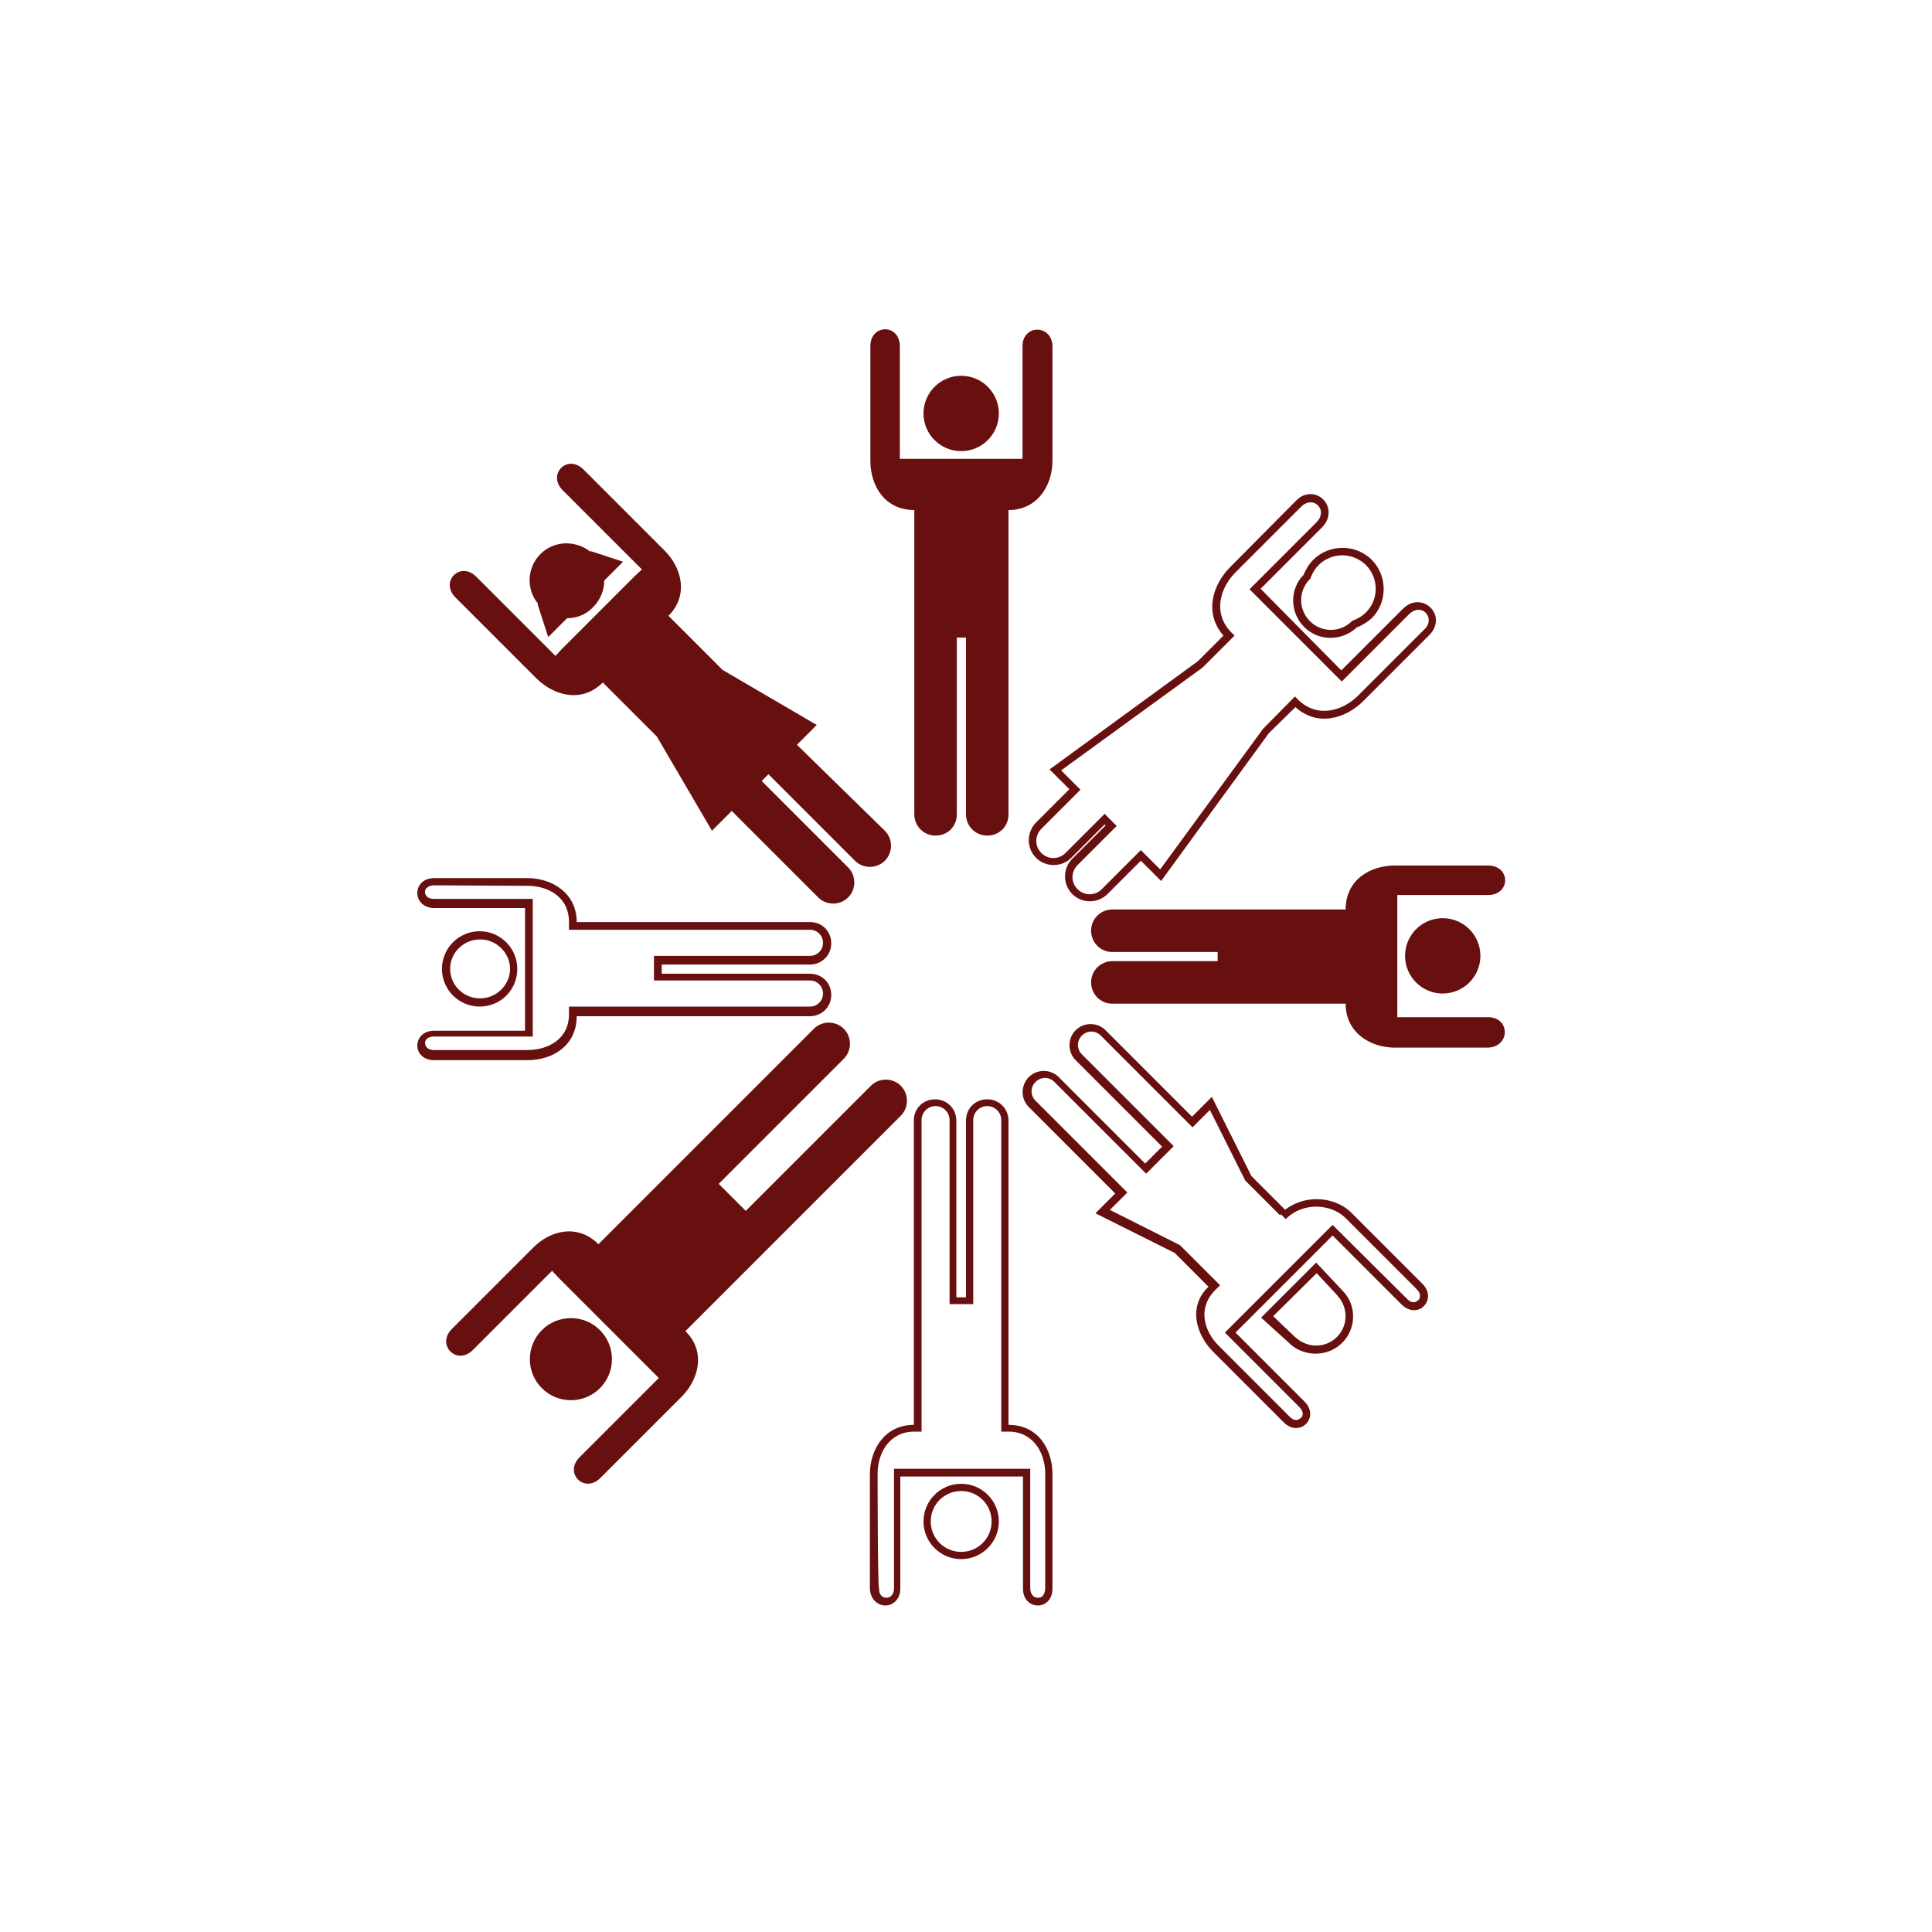 <?xml version="1.0" encoding="utf-8"?>
<!-- Generator: Adobe Illustrator 28.3.0, SVG Export Plug-In . SVG Version: 6.00 Build 0)  -->
<svg version="1.1" id="Layer_1" xmlns="http://www.w3.org/2000/svg" xmlns:xlink="http://www.w3.org/1999/xlink" x="0px" y="0px"
	 viewBox="0 0 400 400" style="enable-background:new 0 0 400 400;" xml:space="preserve">
<style type="text/css">
	.st0{display:none;}
	.st1{display:inline;}
	.st2{fill:#FFFFFF;}
	.st3{display:inline;fill:#FFFFFF;}
	.st4{fill:#681010;}
</style>
<g id="_x31_0_remedy" class="st0">
	<g class="st1">
		<path class="st2" d="M199.6,176.5c30.2,0,54.9-24.7,54.9-54.9s-24.7-54.9-54.9-54.9s-54.9,24.7-54.9,54.9S169.4,176.5,199.6,176.5
			z M199.6,74.6c25.9,0,47,21.2,47,47c0,11.8-4.3,22.7-11.8,31v-23.1c0-1.6-1.2-3.1-2.7-3.5l-11.8-3.9c-2-0.8-4.3,0.4-5.1,2.3
			s0.4,4.3,2.4,5.1l9,3.1V160c-6.7,4.7-14.9,7.8-23.5,8.6v-35.3c0-2.4-1.6-3.9-3.9-3.9c-2.4,0-3.9,1.6-3.9,3.9v34.9
			c-8.6-0.8-16.9-3.9-23.5-8.6v-27.4l9-3.1c2-0.8,3.1-2.7,2.4-5.1c-0.8-2-2.7-3.1-5.1-2.3l-11.8,3.9c-0.8,0.8-2,2.3-2,3.9v23.1
			c-7.4-8.2-11.8-19.2-11.8-31C152.6,95.8,173.7,74.6,199.6,74.6z"/>
		<path class="st2" d="M199.6,125.5c11,0,19.6-12.5,19.6-23.5s-8.6-19.6-19.6-19.6S180,91,180,102S188.6,125.5,199.6,125.5z
			 M199.6,90.3c6.7,0,11.8,5.1,11.8,11.8s-5.9,15.7-11.8,15.7s-11.8-9-11.8-15.7S192.9,90.3,199.6,90.3z"/>
		<path class="st2" d="M211.4,141.2c0,2.4,1.6,3.9,3.9,3.9h3.9c2.4,0,3.9-1.6,3.9-3.9s-1.6-3.9-3.9-3.9h-3.9
			C212.9,137.3,211.4,138.9,211.4,141.2z"/>
		<path class="st2" d="M93.7,220.8c0.4,0.8,0.8,1.6,1.2,2l41.2,33.7l-11,56.5c-0.4,2,0.8,4.3,3.1,4.7c0.4,0,0.4,0,0.8,0
			c2,0,3.5-1.2,3.9-3.1l11.8-58.8c0.4-1.6-0.4-2.7-1.2-3.9l-42.3-34.5l-16.9-63.1l2.3,1.6l27,42.3c0.4,0.4,0.8,1.2,1.6,1.2
			l35.3,19.6c1.2,0.8,2.4,0.8,3.5,0c1.2-0.4,2-1.6,2.4-2.7l7.4-29.4l4.7-1.6v105.1c0,2.4,1.6,3.9,3.9,3.9s3.9-1.6,3.9-3.9V180.4
			c0-1.2-0.8-2.4-1.6-3.1c-1.2-0.8-2.4-0.8-3.5-0.4l-11.8,3.9c-1.2,0.4-2.4,1.6-2.7,2.7l-6.7,26.3l-29.8-16.5l-20-31.4l14.5,2.4
			l14.9,29.4c0.4,0.8,1.2,1.6,1.6,1.6l7.8,3.9c0.4,0.8,0.8,0.8,1.6,0.8c1.6,0,2.7-0.8,3.5-2.4c0.8-2,0-4.3-1.6-5.1l-6.7-3.5
			l-15.3-30.2c-0.4-1.2-1.6-2-2.7-2L94.5,153l-1.6-2.4c-0.4-0.4-0.8-0.8-1.2-1.2L80,141.6c-1.2-0.8-3.1-0.8-4.3,0
			c-1.2,0.8-2,2.7-1.6,4.3L93.7,220.8z"/>
		<path class="st2" d="M306.2,151l-1.6,2l-23.5,3.9c-1.2,0.4-2.4,1.2-2.7,2l-15.3,30.2l-6.7,3.5c-2,0.8-2.7,3.1-1.6,5.1
			c0.8,1.6,2,2.4,3.5,2.4c0.4,0,1.2,0,1.6-0.4l7.8-3.9c0.8-0.4,1.6-1.2,1.6-1.6l14.9-29.4l14.5-2.4l-20,31.4L249,210.2l-6.3-26.7
			c-0.4-1.2-1.2-2.4-2.7-2.7l-11.8-3.9c-1.2-0.4-2.4-0.4-3.5,0.4c-0.8,0.8-1.6,2-1.6,3.1v109.8c0,2.4,1.6,3.9,3.9,3.9
			s3.9-1.6,3.9-3.9V185.9l4.7,1.6l7.4,29.4c0.4,1.2,1.2,2.4,2.4,2.7c1.2,0.4,2.4,0.4,3.5,0l35.3-19.6c0.4-0.4,1.2-0.8,1.6-1.2
			l27-42.3l2.4-1.6l-16.5,63.1l-42,34.5c-1.2,0.8-1.6,2.4-1.2,3.9l11.8,58.8c0.4,2,2,3.1,3.9,3.1c0.4,0,0.4,0,0.8,0
			c2-0.4,3.5-2.4,3.1-4.7l-11.4-56.5l41.2-33.7c0.8-0.4,1.2-1.2,1.2-2l19.6-74.5c0.4-1.6,0-3.1-1.6-4.3c-1.2-0.8-3.1-0.8-4.3,0
			l-11.8,7.8C306.6,149.9,306.2,150.2,306.2,151z"/>
		<path class="st2" d="M176.1,313.7v-7.8c0-2.4-1.6-3.9-3.9-3.9s-3.9,1.6-3.9,3.9v7.8c0,2.4,1.6,3.9,3.9,3.9
			S176.1,316.1,176.1,313.7z"/>
		<path class="st2" d="M227,317.6c2.4,0,3.9-1.6,3.9-3.9v-7.8c0-2.4-1.6-3.9-3.9-3.9s-3.9,1.6-3.9,3.9v7.8
			C223.1,316.1,224.7,317.6,227,317.6z"/>
	</g>
</g>
<g id="_x30_9_risk" class="st0">
	<path class="st3" d="M200,65.7c-69.4,0-126,56.5-126,126s56.5,126,126,126s126-56.5,126-126S269.4,65.7,200,65.7z M200,311.5
		c-66.1,0-119.8-53.8-119.8-119.8S133.9,71.9,200,71.9s119.8,53.8,119.8,119.8S266,311.5,200,311.5z"/>
	<path class="st3" d="M273.7,164h-46.1v-46.1c0-1.7-1.4-3.1-3.1-3.1h-49.2c-1.7,0-3.1,1.3-3.1,3.1V164h-46.1c-1.7,0-3.1,1.4-3.1,3.1
		v49.2c0,1.7,1.3,3.1,3.1,3.1h46.1v46.1c0,1.7,1.4,3.1,3.1,3.1h49.2c1.7,0,3.1-1.4,3.1-3.1v-46.1h46.1c1.7,0,3.1-1.4,3.1-3.1v-49.2
		C276.8,165.4,275.5,164,273.7,164z M270.7,213.2h-46.1c-1.7,0-3.1,1.4-3.1,3.1v46.1h-43v-46.1c0-1.7-1.4-3.1-3.1-3.1h-46.1v-43
		h46.1c1.7,0,3.1-1.4,3.1-3.1V121h43v46.1c0,1.7,1.4,3.1,3.1,3.1h46.1V213.2z"/>
</g>
<g id="_x30_8_wages" class="st0">
	<path class="st3" d="M202.8,63.7c-92.5,0-110.2,81.9-110.4,82.7c-0.4,2,0.9,3.9,2.9,4.3c0.8,0.2,1.7,0,2.4-0.4
		c13.9-7.3,23.4-7.4,31.9-0.4l0,0l0,0c0.2,0.1,0.4,0.2,0.7,0.4l0.4,0.2c0.4,0.1,0.8,0.2,1.2,0.2c0.3,0,0.7-0.1,1-0.1l0,0
		c0.2,0,0.3-0.1,0.4-0.2h0.3c12.5-7.2,25.1-7.1,38.5,0c0.1,0.1,0.3,0.1,0.5,0.2h0.3h0.7h0.2c0.3,0,0.6,0,0.9,0h0.3
		c0.2-0.1,0.4-0.1,0.6-0.2l0,0c18.2-10.6,35.8-10.6,54,0l0,0l0.7,0.3h0.2c0.3,0,0.6,0,0.9,0h0.3c0.2,0,0.4,0,0.6,0h0.4l0.4-0.2
		c13.4-7.2,26-7.2,38.5,0h0.3h0.2h0.2l0,0c0.3,0.1,0.6,0.1,1,0.1l0,0c0.3,0,0.6,0,1-0.1h0.2l0.4-0.2c0.2-0.1,0.5-0.2,0.7-0.4l0,0
		c1.3-1.1,2.7-2.1,4.1-2.9c5.8-3.1,12.5-3.1,20.7,0c2.6,1,5.1,2.1,7.6,3.4c0.3,0.2,0.6,0.3,1,0.4l0,0c0.4,0.1,0.8,0.1,1.3,0l0,0
		c0,0,0,0,0.2,0c0.4-0.1,0.7-0.2,1-0.4h0.2l0,0c0.3-0.2,0.6-0.5,0.8-0.9c0-0.1,0-0.2,0-0.3c0.2-0.3,0.3-0.6,0.4-0.9v-0.4
		c0.1-0.4,0.1-0.9,0-1.3C313,145.6,295.3,63.7,202.8,63.7z M135.6,127c-0.3,0.6-0.6,1.3-0.9,1.9c-0.7,1.5-1.3,2.9-1.9,4.5
		c-0.2,0.5-0.4,1-0.6,1.5c-0.8,2-1.5,4.1-2.2,6.2v0.3c-4.3-2.6-9.2-3.9-14.2-3.9c-4.9,0.1-9.7,1.1-14.2,2.9
		c6.1-17.5,26.7-61.1,83.9-68.4h-0.2c-1,0.6-2,1.2-2.9,1.9l-0.6,0.4l-2.7,1.9l-1.1,0.8c-0.8,0.5-1.6,1.1-2.4,1.7l-1.1,0.8l-2.9,2.2
		l-0.7,0.5c-1.2,0.9-2.3,1.9-3.5,2.9l-0.9,0.8c-0.9,0.8-1.8,1.6-2.7,2.4l-1.2,1.1l-2.5,2.5c-0.4,0.3-0.7,0.7-1.1,1.1
		c-1.2,1.2-2.3,2.3-3.4,3.6c-1.7,1.9,0,0,0,0c-1.2,1.3-2.4,2.7-3.5,4l-1,1.2c-0.9,1-1.7,2.1-2.5,3.2l-1.1,1.5
		c-0.8,1.1-1.6,2.2-2.4,3.4l-0.9,1.6c-1.1,1.6-2.1,3.2-3.1,5l-0.3,0.5c-0.9,1.5-1.8,3.1-2.6,4.7l-0.9,1.7L135.6,127z M171,141.6
		c-5.8-2.5-12-3.9-18.2-3.9c-5,0-9.9,0.9-14.6,2.7c9.8-26.9,28.8-49.4,53.7-63.5c-15,25.1-19.7,53.2-21,64.8L171,141.6z
		 M178.5,140.8c0,0,0-0.3,0-0.4c0-0.1,0-1.1,0.2-1.7c0-0.3,0-0.5,0-0.8c0-0.8,0.3-1.6,0.4-2.5c0-0.3,0-0.6,0.1-0.9
		c0.1-0.3,0.2-1.4,0.4-2.1s0-0.7,0.2-1.1c0.2-1,0.4-2,0.6-2.9c0-0.3,0-0.6,0.2-0.9c0.2-0.8,0.4-1.7,0.6-2.5l0.3-1.3
		c0.3-1.1,0.5-2.2,0.8-3.4l0.3-1c0.2-0.9,0.5-1.8,0.7-2.7l0.4-1.5c0.3-1,0.6-2.1,0.9-3.1c0-0.5,0.3-1,0.5-1.5c0.3-1,0.6-2,1-3.1
		l0.5-1.6c0.4-1,0.7-2,1.1-2.9l0.5-1.4c0.5-1.2,0.9-2.4,1.4-3.6c0.2-0.5,0.4-1.1,0.7-1.6c0.4-1,0.9-2,1.3-2.9
		c0.2-0.4,0.4-0.9,0.6-1.3c0.6-1.3,1.2-2.6,1.9-3.9c0.2-0.5,0.5-1,0.7-1.5c0.5-1,1.1-2,1.6-2.9c0.2-0.4,0.4-0.8,0.7-1.3
		c0.7-1.3,1.5-2.6,2.3-3.9l0.8-1.2c0.7-1.1,1.4-2.1,2.1-3.1l0.5-0.9c0,0.2,0.3,0.4,0.4,0.6c0.8,1.1,1.6,2.2,2.3,3.4
		c0.2,0.3,0.4,0.6,0.6,0.9c0.9,1.4,1.7,2.7,2.5,4.1l0.4,0.8c0.7,1.2,1.3,2.4,1.9,3.5l0.6,1c0.7,1.4,1.4,2.9,2,4.2l0.3,0.7
		c0.6,1.2,1.1,2.4,1.6,3.7c0.2,0.3,0.3,0.7,0.5,1.1c0.6,1.4,1.1,2.8,1.7,4.2c0.8,2.1,0,0.2,0.1,0.4c0.5,1.3,0.9,2.6,1.4,3.8l0.4,1.1
		c0.5,1.3,0.9,2.7,1.3,3.9v0.2c0.4,1.3,0.8,2.7,1.2,4c0,0.3,0.2,0.7,0.3,1.1c0.3,1.1,0.6,2.3,0.9,3.4c0,0.2,0,0.3,0,0.4
		c0.3,1.2,0.6,2.5,0.9,3.7c0,0.3,0,0.6,0.2,0.9c0.2,1,0.4,2,0.6,2.9c0,0.2,0,0.4,0,0.5c0.2,1.1,0.4,2.2,0.6,3.2
		c0,0.3,0.1,0.5,0.1,0.8c0,0.9,0.3,1.6,0.4,2.4c0,0.2,0,0.4,0,0.6c0,0.9,0.3,1.8,0.4,2.6v0.7c0,0.6,0.2,1.2,0.3,1.8c0,0,0,0.3,0,0.4
		c-15.3-7.4-33.2-7.4-48.5,0.1L178.5,140.8z M234.9,141.6c-1.3-11.7-5.8-39.7-21-64.8c24.9,14.1,44,36.7,53.8,63.6
		c-10.7-3.9-22.6-3.5-33,1.3L234.9,141.6z M275.8,141.3V141c-0.7-2.1-1.4-4.2-2.2-6.2c-0.2-0.5-0.4-1-0.6-1.5
		c-0.6-1.5-1.2-2.9-1.9-4.5l-0.9-1.9c-0.6-1.3-1.3-2.6-1.9-3.9c-0.3-0.6-0.5-1.1-0.9-1.7c-0.9-1.6-1.8-3.2-2.7-4.8l-0.3-0.5
		c-1-1.7-2.1-3.3-3.1-4.9c-0.3-0.5-0.6-0.9-0.9-1.3c-0.8-1.1-1.6-2.3-2.4-3.4l-1.1-1.5l-2.5-3.2l-0.9-1.1c-1.2-1.4-2.3-2.7-3.5-4.1
		l-0.5-0.2c-1.1-1.2-2.2-2.4-3.3-3.5l-1.1-1.1c-0.9-0.8-1.7-1.7-2.5-2.5l-1.2-1.1l-2.7-2.4l-0.8-0.7c-1.2-1-2.4-2-3.5-2.9l-0.8-0.6
		l-2.7-2.1l-1.1-0.8l-2.4-1.7l-1-0.8l-2.7-1.8l-0.4-0.2c-1.1-0.7-2-1.3-2.9-1.9h-0.2c57.8,7.1,78,50.7,83.8,68.3
		C295.6,137.3,285.5,135.6,275.8,141.3L275.8,141.3z"/>
	<path class="st3" d="M202.8,250.8c27.4,0,49.6-22.2,49.6-49.6s-22.2-49.6-49.6-49.6s-49.6,22.2-49.6,49.6l0,0
		C153.3,228.5,175.4,250.7,202.8,250.8z M202.8,158.6c23.4,0,42.4,19,42.4,42.4s-19,42.4-42.4,42.4s-42.4-19-42.4-42.4
		C160.4,177.6,179.4,158.6,202.8,158.6z"/>
	<path class="st3" d="M193.5,214c0-2-1.6-3.6-3.6-3.6c-2,0-3.6,1.6-3.6,3.6c0,7.8,5.4,14.5,12.9,16.2v3.2c0,2,1.6,3.6,3.6,3.6
		s3.6-1.6,3.6-3.6v-3.2c8.9-2,14.6-10.8,12.6-19.8c-1.4-6.3-6.3-11.2-12.6-12.6v-18.2c3.4,1.5,5.6,4.8,5.6,8.5c0,2,1.6,3.6,3.6,3.6
		c2,0,3.6-1.6,3.6-3.6c0-7.7-5.4-14.4-12.9-16.2v-3.2c0-2-1.6-3.6-3.6-3.6s-3.6,1.6-3.6,3.6v3.2c-8.9,2-14.6,10.8-12.6,19.8
		c1.4,6.3,6.3,11.2,12.6,12.6v18.2C195.7,221,193.5,217.7,193.5,214z M206.4,205.4c4.7,2,6.9,7.4,4.9,12.1c-0.9,2.2-2.7,4-4.9,4.9
		V205.4z M193.5,188.1c0-3.7,2.2-7.1,5.6-8.5v17.1C195.7,195.2,193.5,191.8,193.5,188.1z"/>
	<path class="st3" d="M272.6,282.5c-5.2-2.9-15.9,1.3-30.4,7.8c-2.7,1.3-5.4,2.4-8.2,3.4c-4.2,1.1-21.4-1.8-24-2.7
		c-3.7-1.5-7.3-3.2-10.8-5.3c14-4.4,18.9-12.6,20.6-17.5c1.7-4.9,1.4-10.3-1-12.9c-2.9-3.2-7.6-1.6-15.3,1.1
		c-7.8,3.2-16.1,5.1-24.5,5.6c-12.7,0-18.5,5.8-23.6,10.9c-2.2,2.5-4.8,4.6-7.7,6.2c-1.6,0.8-3.1,1.5-4.4,2v-2.5
		c0-2-1.6-3.6-3.6-3.6h-34c-2,0-3.7,1.6-3.7,3.6v51.5c0,2,1.6,3.6,3.7,3.6h34c2,0,3.6-1.6,3.6-3.6v-0.3c15.6-1.3,47.9-3.9,55.7-4.2
		c19.4-0.9,33.1-2.6,40.5-5.1c14.3-4.8,36.3-19.6,37.3-30.2C277.2,287.1,275.5,284,272.6,282.5z M136,326.5h-26.7v-44.2h26.8
		L136,326.5z M269.5,289.6c-0.5,5.5-17.5,19.1-32.4,24c-6.7,2.2-20.1,3.9-38.6,4.8c-7.8,0.4-39.4,2.9-55.3,4.2V289
		c2.6-0.9,5.2-2,7.6-3.3c3.6-2,6.9-4.5,9.6-7.6c4.7-4.7,8.8-8.8,18.4-8.8c9.3-0.5,18.4-2.5,27-6.1c2.5-0.9,5-1.7,7.6-2.4
		c0.2,2.2-0.2,4.4-1.2,6.4c-1.8,3.8-7.2,10.6-22.6,13.2c-2,0.4-3.3,2.2-3,4.2c0.1,0.8,0.6,1.6,1.2,2.1c5.8,4.6,12.4,8.3,19.3,10.9
		c2.2,0.9,21.9,4.8,28.5,2.9c3.2-1.1,6.3-2.3,9.3-3.8c6.2-2.7,20.7-9.2,23.8-8.1C269.6,289.3,269.6,289.3,269.5,289.6z"/>
</g>
<g id="_x30_7_local" class="st0">
	<path class="st3" d="M71.3,233h257.5c1.8,0,3.3-1.5,3.3-3.3c0-1.8-1.5-3.3-3.3-3.3h-34.7v-5.7c5.2-0.1,15.2-1.1,22-7.7
		c9.3-9.1,8.4-24.6,8.4-25.2c-0.1-1.6-1.4-2.9-3-3.1c-0.5-0.1-9-0.8-17.1,2.4c0.9-2.5,1.4-5.3,1.4-8.1c-0.1-13.6-12.5-24-13-24.5
		c-1.2-1-3-1-4.3,0c-0.5,0.4-12.7,11.1-12.6,24.7c0,2.5,0.5,4.8,1.1,7c-7.7-2.9-15.3-2.4-15.8-2.4c-1.6,0.1-2.9,1.4-3.1,3
		c-0.1,0.6-1.4,16.1,7.6,25.4c6.5,6.7,16.4,8.1,21.7,8.4v5.8h-85v-5.7c5.2-0.1,15.2-1.1,22-7.7c9.3-9.1,8.4-24.6,8.4-25.2
		c-0.1-1.6-1.4-2.9-3-3.1c-0.5-0.1-9-0.8-17.1,2.4c0.9-2.6,1.4-5.3,1.4-8.1c-0.1-13.6-12.5-24-13-24.5c-1.2-1-3.1-1-4.3,0
		c-0.5,0.4-12.7,11.1-12.6,24.7c0,2.5,0.5,4.8,1.1,7c-7.7-2.9-15.3-2.4-15.8-2.4c-1.6,0.1-2.9,1.4-3.1,3c-0.1,0.6-1.4,16.1,7.6,25.4
		c6.5,6.7,16.4,8.1,21.7,8.4v5.8h-85v-5.7c5.2-0.1,15.2-1.1,22-7.7c9.3-9.1,8.4-24.6,8.4-25.2c-0.1-1.6-1.4-2.9-3-3.1
		c-0.5-0.1-9-0.8-17.1,2.4c0.8-2.5,1.4-5.3,1.4-8.1c-0.1-13.6-12.5-24-13-24.5c-1.2-1-3.1-1-4.3,0c-0.5,0.4-12.7,11.1-12.6,24.7
		c0,2.5,0.5,4.8,1.1,7c-7.7-2.9-15.3-2.4-15.8-2.4c-1.6,0.1-2.9,1.4-3.1,3c-0.1,0.6-1.4,16.1,7.6,25.4c6.5,6.7,16.4,8.1,21.7,8.4
		v5.8H71.3c-1.8,0-3.3,1.5-3.3,3.3C68,231.5,69.5,233,71.3,233z M311.4,208.2c-5,4.9-12.9,5.8-17.2,5.9c0.2-4.3,1.3-12.1,6.4-17
		c5-4.9,12.9-5.8,17.2-5.9C317.6,195.5,316.5,203.3,311.4,208.2z M290.6,161.6c3.1,3.2,8.4,9.9,8.5,17.4c0.1,7.5-5.1,14.2-8.2,17.5
		c-3.1-3.2-8.4-9.9-8.5-17.4C282.4,171.7,287.6,164.9,290.6,161.6z M264.6,190.5c4.3,0.2,12.2,1.4,17,6.4c4.9,5,5.8,12.9,5.9,17.2
		c-4.3-0.2-12.1-1.3-17-6.4C265.6,202.7,264.8,194.8,264.6,190.5z M219.8,208.2c-5,4.9-12.9,5.8-17.2,5.9c0.2-4.3,1.3-12.1,6.4-17
		c5-4.9,12.9-5.8,17.2-5.9C226,195.5,224.8,203.4,219.8,208.2z M199,161.6c3.1,3.2,8.4,9.9,8.5,17.4c0.1,7.5-5.1,14.2-8.2,17.5
		c-3.1-3.2-8.4-9.9-8.5-17.4C190.8,171.7,195.9,164.9,199,161.6z M173,190.5c4.3,0.2,12.1,1.3,17,6.4c4.9,5,5.8,12.9,5.9,17.2
		c-4.3-0.2-12.1-1.3-17-6.4C174,202.7,173.1,194.8,173,190.5z M128.2,208.2c-5,4.9-12.9,5.8-17.2,5.9c0.2-4.3,1.3-12.1,6.4-17
		c5-4.9,12.9-5.8,17.2-5.9C134.4,195.5,133.2,203.3,128.2,208.2z M107.4,161.6c3.1,3.2,8.4,9.9,8.5,17.4c0.1,7.5-5.1,14.2-8.2,17.5
		c-3.1-3.2-8.4-9.9-8.5-17.4C99.1,171.7,104.3,164.9,107.4,161.6z M81.4,190.5c4.3,0.2,12.2,1.4,17,6.4s5.8,12.9,5.9,17.2
		c-4.3-0.2-12.2-1.4-17-6.4C82.4,202.7,81.5,194.8,81.4,190.5z"/>
	<path class="st3" d="M71.3,138.9c-1.8,0-3.3,1.5-3.3,3.3c0,1.8,1.5,3.3,3.3,3.3h257.5c1.8,0,3.3-1.5,3.3-3.3c0-1.8-1.5-3.3-3.3-3.3
		h-34.7v-5.7c5.2-0.1,15.2-1.1,22-7.7c9.3-9.1,8.4-24.6,8.4-25.2c-0.1-1.6-1.4-2.9-3-3.1c-0.5-0.1-9-0.8-17.1,2.4
		c0.9-2.5,1.4-5.3,1.4-8.1c-0.1-13.6-12.5-24-13-24.5c-1.2-1-3-1-4.3,0c-0.5,0.4-12.7,11.1-12.6,24.7c0,2.5,0.5,4.8,1.1,7
		c-7.7-2.9-15.3-2.4-15.8-2.4c-1.6,0.1-2.9,1.4-3.1,3c-0.1,0.7-1.4,16.1,7.6,25.4c6.5,6.7,16.4,8.1,21.7,8.4v5.8h-85v-5.7
		c5.2-0.1,15.2-1.1,22-7.7c9.3-9.1,8.4-24.6,8.4-25.2c-0.1-1.6-1.4-2.9-3-3.1c-0.5-0.1-9-0.8-17.1,2.4c0.9-2.6,1.4-5.3,1.4-8.1
		c-0.1-13.6-12.5-24-13-24.5c-1.2-1-3.1-1-4.3,0c-0.5,0.4-12.7,11.1-12.6,24.7c0,2.5,0.5,4.8,1.1,7c-7.7-2.9-15.3-2.4-15.8-2.4
		c-1.6,0.1-2.9,1.4-3.1,3c-0.1,0.7-1.4,16.1,7.6,25.4c6.5,6.7,16.4,8.1,21.7,8.4v5.8h-85v-5.7c5.2-0.1,15.2-1.1,22-7.7
		c9.3-9.1,8.4-24.6,8.4-25.2c-0.1-1.6-1.4-2.9-3-3.1c-0.5-0.1-9-0.8-17.1,2.4c0.8-2.5,1.4-5.3,1.4-8.1c-0.1-13.6-12.5-24-13-24.5
		c-1.2-1-3.1-1-4.3,0c-0.5,0.4-12.7,11.1-12.6,24.7c0,2.5,0.5,4.8,1.1,7c-7.7-2.9-15.3-2.4-15.8-2.4c-1.6,0.1-2.9,1.4-3.1,3
		c-0.1,0.7-1.4,16.1,7.6,25.4c6.5,6.7,16.4,8.1,21.7,8.4v5.8L71.3,138.9L71.3,138.9z M311.4,120.8c-5,4.9-12.9,5.8-17.2,5.9
		c0.2-4.3,1.3-12.1,6.4-17c5-4.9,12.9-5.8,17.2-5.9C317.6,108,316.5,115.8,311.4,120.8z M290.6,74.2c3.1,3.2,8.4,9.9,8.5,17.4
		c0.1,7.5-5.1,14.2-8.2,17.5c-3.1-3.2-8.4-9.9-8.5-17.4C282.4,84.2,287.6,77.4,290.6,74.2z M264.6,103c4.3,0.2,12.2,1.4,17,6.4
		c4.9,5,5.8,12.9,5.9,17.2c-4.3-0.2-12.1-1.3-17-6.4C265.6,115.2,264.8,107.3,264.6,103z M219.8,120.8c-5,4.9-12.9,5.8-17.2,5.9
		c0.2-4.3,1.3-12.1,6.4-17c5-4.9,12.9-5.8,17.2-5.9C226,108,224.8,115.9,219.8,120.8z M199,74.2c3.1,3.2,8.4,9.9,8.5,17.4
		c0.1,7.5-5.1,14.2-8.2,17.5c-3.1-3.2-8.4-9.9-8.5-17.4C190.8,84.2,195.9,77.4,199,74.2z M173,103c4.3,0.2,12.1,1.3,17,6.4
		c4.9,5,5.8,12.9,5.9,17.2c-4.3-0.2-12.1-1.3-17-6.4C174,115.2,173.1,107.3,173,103z M128.2,120.8c-5,4.9-12.9,5.8-17.2,5.9
		c0.2-4.3,1.3-12.1,6.4-17c5-4.9,12.9-5.8,17.2-5.9C134.4,108,133.2,115.8,128.2,120.8z M107.4,74.2c3.1,3.2,8.4,9.9,8.5,17.4
		c0.1,7.5-5.1,14.2-8.2,17.5c-3.1-3.2-8.4-9.9-8.5-17.4C99.1,84.2,104.3,77.5,107.4,74.2z M81.4,103c4.3,0.2,12.2,1.3,17,6.4
		c4.9,5,5.8,12.9,5.9,17.2c-4.3-0.2-12.2-1.3-17-6.4S81.5,107.3,81.4,103z"/>
	<path class="st3" d="M316.6,243c-1.2-1-3-1-4.2,0L298,254.7c-0.8,0.6-1.2,1.6-1.2,2.5v19.9h-10.2v-19.9c0-1-0.4-1.9-1.2-2.6
		L271,243c-1.2-1-3-1-4.2,0l-14.3,11.8c-0.8,0.6-1.2,1.6-1.2,2.6v19.9h-10.6v-19.9c0-1-0.4-1.9-1.2-2.6L225.2,243c-1.2-1-3-1-4.2,0
		l-14.3,11.8c-0.8,0.6-1.2,1.6-1.2,2.6v19.9h-10.6v-19.9c0-1-0.4-1.9-1.2-2.6L179.4,243c-1.2-1-3-1-4.2,0l-14.3,11.8
		c-0.8,0.6-1.2,1.6-1.2,2.6v19.9h-10.6v-19.9c0-1-0.4-1.9-1.2-2.6L133.5,243c-1.2-1-3-1-4.2,0L115,254.7c-0.8,0.6-1.2,1.6-1.2,2.6
		v19.9h-10.6v-19.9c0-1-0.4-1.9-1.2-2.6L87.7,243c-1.2-1-3-1-4.2,0l-14.3,11.8c-0.8,0.6-1.2,1.6-1.2,2.6V327c0,1.8,1.5,3.3,3.3,3.3
		h28.7c1.8,0,3.3-1.5,3.3-3.3v-17.2h10.6V327c0,1.8,1.5,3.3,3.3,3.3h28.7c1.8,0,3.3-1.5,3.3-3.3v-17.2h10.6V327
		c0,1.8,1.5,3.3,3.3,3.3h28.7c1.8,0,3.3-1.5,3.3-3.3v-17.2h10.6V327c0,1.8,1.5,3.3,3.3,3.3h28.7c1.8,0,3.3-1.5,3.3-3.3v-17.2h10.6
		V327c0,1.8,1.5,3.3,3.3,3.3h28.7c1.8,0,3.3-1.5,3.3-3.3v-17.2h10.2V327c0,1.8,1.5,3.3,3.3,3.3h28.7c1.8,0,3.3-1.5,3.3-3.3v-69.8
		c0-1-0.4-1.9-1.2-2.6L316.6,243z M96.7,323.8H74.6v-64.9l11-9.1l11,9.1V323.8z M103.3,303.2v-19.5h10.6v19.5H103.3z M142.5,323.8
		h-22.1v-64.9l11-9.1l11,9.1L142.5,323.8L142.5,323.8z M149.1,303.2v-19.5h10.6v19.5H149.1z M188.3,323.8h-22.1v-64.9l11-9.1l11,9.1
		C188.3,258.8,188.3,323.8,188.3,323.8z M194.9,303.2v-19.5h10.6v19.5H194.9z M234.1,323.8h-22.1v-64.9l11-9.1l11,9.1L234.1,323.8
		L234.1,323.8z M240.8,303.2v-19.5h10.6v19.5H240.8z M280,323.8h-22.1v-64.9l11-9.1l11,9.1C280,258.8,280,323.8,280,323.8z
		 M286.6,303.2v-19.5h10.2v19.5H286.6z M325.5,323.8h-22.1v-64.9l11-9.1l11,9.1C325.5,258.8,325.5,323.8,325.5,323.8z"/>
</g>
<g id="_x30_6_land" class="st0">
	<g transform="translate(0,-952.362)" class="st1">
		<path class="st2" d="M237.1,1020.6c-9.5,0-18.5,5.8-22.6,14.6c-12.8-4.2-25.4,4.5-25.4,15.4c0,5.5,2.8,10.1,6.3,13.1
			c3.5,3.1,7.7,4.9,11.7,4.9h36c5.8,0,10.4-3.9,13.4-8.5c3-4.7,4.6-10.3,4.6-15.5c0-5.5-2.5-11.3-6.8-15.9
			S244.1,1020.6,237.1,1020.6z M300.1,1020.6v12h6v-12L300.1,1020.6L300.1,1020.6z M116.9,1023.5c-0.6,0-1.1,0.4-1.5,0.6l-51,33
			c-0.8,0.5-1.4,1.5-1.4,2.5c0,74,0,148.1,0,222.1c0,1.6,1.4,3,3,3h258.1c1.6,0,3-1.4,3-3c0-73.2,0-127.4,0-201.1
			c0.1-1.7-1.6-3.3-3.4-3.1c-1.5,0.2-2.7,1.6-2.6,3.1v14.6c-9.5-1.2-19.5-2.3-30-3.3v-11.3c0.1-1.7-1.6-3.3-3.4-3.1
			c-1.5,0.2-2.7,1.6-2.6,3.1v10.8c-9.8-0.8-19.8-1.5-30-2.2v-8.6c0.1-1.7-1.6-3.3-3.4-3.1c-1.5,0.2-2.7,1.6-2.6,3.1v8.2
			c-7.9-0.4-16-0.8-24-1.1v-7.1c0.1-1.7-1.6-3.3-3.4-3.1c-1.5,0.2-2.7,1.6-2.6,3.1v6.9c-8.1-0.3-16.1-0.5-24-0.7v-6.3
			c0.1-1.7-1.6-3.3-3.4-3.1c-1.5,0.2-2.7,1.6-2.6,3.1v6.1c-6.1-0.1-12.1-0.1-18-0.1v-27c0-1-0.6-2-1.4-2.5l-51-33
			C118.1,1023.7,117.5,1023.5,116.9,1023.5L116.9,1023.5z M288.3,1025.5l-4.3,4.2l8.5,8.5l4.2-4.3L288.3,1025.5z M317.9,1025.5
			l-8.4,8.4l4.2,4.3l8.5-8.5L317.9,1025.5z M237.1,1026.6c5,0,9.4,2.5,12.8,6.1c3.3,3.6,5.2,8.4,5.2,11.9c0,3.8-1.4,8.6-3.7,12.2
			c-2.3,3.6-5.2,5.8-8.4,5.8h-36c-2,0-5.3-1.2-7.8-3.4c-2.5-2.2-4.2-5.1-4.2-8.6c0-6.3,9.5-14.5,19.7-9.4c1.5,0.7,3.6-0.1,4.1-1.7
			C221.4,1031.9,229.4,1026.6,237.1,1026.6z M117,1030.1l48,31.1v40.4c-6.1-0.7-12.3-1.3-18.6-1.8c-0.2-0.2-0.4-0.3-0.6-0.5
			l-0.3,0.4c-0.5,0-1.1-0.1-1.6-0.1v-33.9c0-1.6-1.4-3-3-3c-16.2,0-32.5,0-48.6,0c-1.4,0.3-2.5,1.6-2.4,3v32.6
			c-6.8,0.1-13.8,0.2-21,0.4v-37.4C85,1050.8,101,1040.4,117,1030.1z M303.1,1035.6c-5,0-9,4-9,9s4,9,9,9s9-4,9-9
			C312.1,1039.6,308.1,1035.6,303.1,1035.6z M279.1,1041.6v6h12v-6H279.1z M315.1,1041.6v6h12v-6H315.1z M292.5,1050.9l-8.5,8.5
			l4.3,4.2l8.4-8.4L292.5,1050.9z M313.7,1050.9l-4.2,4.3l8.4,8.4l4.3-4.2L313.7,1050.9z M300.1,1056.6v12h6v-12H300.1z M96,1068.6
			h42v30.6c-15.3-0.8-28.5-1.1-42-1.1V1068.6z M171,1092.6c5.9,0,11.9,0,18,0.1v12.2c-6-1-12-2-18-2.7V1092.6L171,1092.6z
			 M195.1,1092.9c7.9,0.2,15.9,0.4,24,0.7v17.4c-8-2-16-3.7-24-5.2V1092.9z M225.1,1093.8c8,0.3,16,0.8,24,1.2v24.5
			c-8.1-2.6-16.1-4.9-24-6.9V1093.8z M255.1,1095.2c10.2,0.6,20.3,1.3,30,2.2v35c-10.3-4.1-20.2-7.7-30-11L255.1,1095.2
			L255.1,1095.2z M291.1,1098c10.5,1,20.6,2.1,30,3.3v46.7c-10.3-4.8-20.3-9.2-30-13.1C291.1,1122,291.1,1109,291.1,1098z
			 M100.2,1104.1c58.2,46.6,87.7,116.2,88.7,174.6H117c-0.2-57.7-6.5-116.1-45.4-174.2C81.5,1104.3,91,1104.1,100.2,1104.1
			L100.2,1104.1z M109.9,1104.2c11.7,0.2,23.1,0.6,34.1,1.4c29.1,23.6,58.2,54.2,80.1,85.5c21.5,30.8,35.8,62.2,36.9,87.6h-66
			C194,1220.3,165.7,1151.9,109.9,1104.2L109.9,1104.2z M154.5,1106.4c15.2,1.4,30.1,3.5,44.8,6.4c29.8,23.8,60.6,51.2,83.6,75.3
			c14.2,15.5,32.2,36.5,38.2,57.6v33H267c-1-27.5-16.1-59.7-38-91.1C208.4,1158.2,181.8,1129.5,154.5,1106.4L154.5,1106.4z
			 M69,1111.5c36,55.7,41.8,111.2,42,167.2H69V1111.5z M212.2,1115.5c33.9,7.8,68.4,20.2,108.9,39.1v72.2
			c-9.2-16-22.9-31.3-33.9-42.9C266.4,1162.1,239.2,1137.6,212.2,1115.5z"/>
	</g>
</g>
<g id="_x30_5_association" class="st0">
	<g class="st1">
		<path class="st2" d="M314.5,284.8c-1.2-1.9-2.9-3.2-4.8-4c1-1.6,1.6-3.5,1.6-5.5c0-0.3,0-0.6,0-0.9c-0.3-3-1.8-5.6-4.2-7.4
			c-0.1-0.1-0.3-0.2-0.5-0.4c-0.2-0.1-0.5-0.3-0.7-0.4c1.2-1.7,1.8-3.7,1.8-5.8c0-2.7-1.1-5.3-3-7.2c-1.9-1.9-4.5-3-7.2-3h-8.7
			c0.8-1.4,1.2-3.1,1.2-4.8c0-5.6-4.6-10.2-10.2-10.2h-12.7c-0.2-0.1-0.4-0.1-0.6-0.1h-25.9H228c-3.3,0-6.4,1.3-8.8,3.6
			c-1.7-2.4-4.5-3.9-7.7-3.9c-4.7,0-8.6,3.4-9.3,7.8h-26.9c-1.5,0-2.7,1.2-2.7,2.7s1.2,2.7,2.7,2.7H202v39.3h-26.8
			c-1.5,0-2.7,1.2-2.7,2.7c0,1.5,1.2,2.7,2.7,2.7h26.9c0.8,4.5,4.6,7.9,9.4,7.9c1.6,0,3.2-0.4,4.5-1.1l28.6,28.6
			c1.9,1.9,4.5,3,7.2,3s5.3-1.1,7.2-3s3-4.5,3-7.2s-1.1-5.3-3-7.2l-8.3-8.4c0,0,0,0,0,0s0,0,0,0c-0.6-0.5-0.9-1.3-0.9-2.1
			c0-1.6,1.3-2.9,2.9-2.9l0,0h17.4h17.2h16.8h0.5h1.2c1.3,0,2.5-0.2,3.7-0.7c3.9-1.5,6.5-5.3,6.5-9.5c0-1.8-0.5-3.6-1.4-5.2
			C314.6,285,314.5,284.9,314.5,284.8z M215.6,291.4c0,2.2-1.8,4-4,4c-2.2,0-4-1.8-4-4v-47.1c0-2.2,1.8-4,4-4s4,1.8,4,4V291.4z
			 M307.6,294.7c-0.5,0.2-1.1,0.3-1.7,0.3h-1.2h-0.5h-6.2h-27.7h-17.4l0,0c0,0,0,0,0,0c-4.6,0-8.3,3.8-8.3,8.4
			c0,2.2,0.9,4.4,2.5,5.9c0,0,0,0,0,0l8.3,8.4c0.9,0.9,1.4,2.1,1.4,3.4c0,1.3-0.5,2.5-1.4,3.4c-0.9,0.9-2.1,1.4-3.4,1.4
			s-2.5-0.5-3.4-1.4l-28.6-28.6c0.7-1.3,1.1-2.9,1.1-4.5v-43.8c0,0,0,0,0,0c0-1.9,0.7-3.6,2-4.9c1.3-1.3,3.1-2,4.9-2H239
			c0.2,0,0.4,0.1,0.6,0.1h40c2.6,0,4.8,2.1,4.8,4.8c0,1.3-0.5,2.5-1.4,3.4c-0.9,0.9-2.1,1.4-3.4,1.4h-18.3h-3.9
			c-1.5,0-2.7,1.2-2.7,2.7c0,1.5,1.2,2.7,2.7,2.7h1.9l0,0h2l36.1,0c1.3,0,2.5,0.5,3.4,1.4c0.9,0.9,1.4,2.1,1.4,3.4s-0.5,2.5-1.4,3.4
			c-0.7,0.7-1.6,1.2-2.6,1.3h-37c-0.2,0-0.4,0-0.6,0.1h-1.2c-1.5,0-2.7,1.2-2.7,2.7c0,1.5,1.2,2.7,2.7,2.7h38c0,0,0,0,0,0
			c0.4,0,0.8,0,1.2-0.1l2.5,0c0.9,0,1.8,0.2,2.5,0.7c0,0,0,0,0.1,0s0.1,0,0.1,0.1c0,0,0,0,0,0c1.1,0.8,1.9,2,2,3.5
			c0,0.1,0,0.3,0,0.4c0,2.6-2.1,4.7-4.7,4.7h-1.6H296c-0.1,0-0.1,0-0.1,0h-15.7c0,0-0.1,0-0.1,0h-0.2l-19.1,0
			c-1.5,0-2.7,1.2-2.7,2.7c0,1.5,1.2,2.7,2.7,2.7h5.1c0,0,0,0,0,0h13.9h0.1c0,0,0.1,0,0.1,0h16c0,0,0.1,0,0.1,0h2.5h2.4h0h0h4.7
			c1.7,0,3.2,0.9,4.1,2.3c0,0,0,0,0,0.1c0.4,0.7,0.6,1.5,0.6,2.4C310.6,292.2,309.4,293.9,307.6,294.7z"/>
		<path class="st2" d="M317.9,125.2c-1.9-1.9-4.5-3-7.2-3s-5.3,1.1-7.2,3l-8.4,8.3c0,0,0,0,0,0s0,0,0,0c-0.5,0.6-1.3,0.9-2.1,0.9
			c-1.6,0-2.9-1.3-2.9-2.9c0,0,0,0,0,0v-17.4V96.9V80.1v-0.5l0-1.2c0-1.3-0.2-2.6-0.7-3.7c-1.5-3.9-5.3-6.5-9.5-6.5c0,0,0,0,0,0
			c-1.8,0-3.6,0.5-5.2,1.4c-0.1,0-0.1,0.1-0.2,0.2c-1.9,1.2-3.2,2.8-4,4.8c-1.6-1.1-3.5-1.6-5.5-1.6c-0.3,0-0.6,0-0.9,0.1
			c-3,0.3-5.6,1.8-7.4,4.2c-0.1,0.2-0.2,0.3-0.4,0.5c-0.1,0.2-0.3,0.5-0.4,0.7c-1.7-1.2-3.7-1.8-5.8-1.8l0,0l0,0
			c-2.7,0-5.3,1.1-7.2,3c-1.9,1.9-3,4.5-3,7.2v8.7c-1.4-0.8-3.1-1.2-4.7-1.2l0,0c-5.6,0-10.2,4.6-10.2,10.2v12.7
			c-0.1,0.2-0.1,0.4-0.1,0.6v25.9v12.4c0,3.3,1.3,6.4,3.6,8.8c-2.4,1.7-3.9,4.5-3.9,7.7c0,4.7,3.4,8.6,7.8,9.3v46
			c0,1.5,1.2,2.7,2.7,2.7c1.5,0,2.7-1.2,2.7-2.7v-45.8h39.3v45.9c0,1.5,1.2,2.7,2.7,2.7s2.7-1.2,2.7-2.7v-46.1
			c4.5-0.8,7.9-4.6,7.9-9.4c0-1.6-0.4-3.2-1.1-4.5l28.6-28.6c1.9-1.9,3-4.5,3-7.2C320.9,129.7,319.8,127.1,317.9,125.2z M281,176.8
			h-1.1c0,0,0,0,0,0s0,0,0,0H235c0,0,0,0,0,0c0,0,0,0,0,0h-1.1c-2.2,0-4-1.8-4-4s1.8-4,4-4h47.1c2.2,0,4,1.8,4,4
			C285,174.9,283.2,176.8,281,176.8z M314,135.8l-28.6,28.6c-1.3-0.7-2.9-1.1-4.5-1.1h-43.8l0,0l0,0l0,0c-1.9,0-3.6-0.7-4.9-2
			c-1.3-1.3-2-3.1-2-4.9v-11.1c0.1-0.2,0.1-0.4,0.1-0.6v-39.9c0-2.6,2.1-4.8,4.8-4.8l0,0c1.3,0,2.5,0.5,3.4,1.4s1.4,2.1,1.4,3.4V123
			v3.9c0,1.5,1.2,2.7,2.7,2.7c1.5,0,2.7-1.2,2.7-2.7v-1.9l0,0v-2V86.9c0-1.3,0.5-2.5,1.4-3.4s2.1-1.4,3.4-1.4l0,0
			c1.3,0,2.5,0.5,3.4,1.4c0.7,0.7,1.1,1.6,1.3,2.6v24.2c0,0,0,0,0,0s0,0,0,0v12.8c0,0.2,0,0.4,0.1,0.6v1.2c0,1.5,1.2,2.7,2.7,2.7
			c1.5,0,2.7-1.2,2.7-2.7v-38c0-0.4,0-0.8-0.1-1.2v-2.5c0-0.9,0.2-1.8,0.7-2.5c0,0,0-0.1,0-0.1c0,0,0-0.1,0.1-0.1c0,0,0,0,0-0.1
			c0.8-1.1,2-1.9,3.5-2c1.4-0.2,2.8,0.4,3.8,1.4c0.9,0.9,1.4,2.1,1.4,3.4v5.1c0,0.1,0,0.1,0,0.1v15.7c0,0,0,0.1,0,0.1v0.2v19.1
			c0,1.5,1.2,2.7,2.7,2.7c1.5,0,2.7-1.2,2.7-2.7v-5.1c0,0,0,0,0-0.1v-14c0,0,0-0.1,0-0.1V88.3c0-0.1,0-0.1,0-0.2v-9.7
			c0-1.7,0.9-3.2,2.3-4.1c0,0,0.1,0,0.1-0.1c0.7-0.4,1.5-0.6,2.4-0.6c0,0,0,0,0,0c2,0,3.7,1.2,4.4,3c0.2,0.6,0.3,1.1,0.3,1.7l0,1.2
			v0.5v6.2v27.7v17.4v0c0,4.6,3.8,8.3,8.4,8.3c2.2,0,4.4-0.9,5.9-2.5c0,0,0,0,0,0l8.4-8.3c0.9-0.9,2.1-1.4,3.4-1.4
			c1.3,0,2.5,0.5,3.4,1.4s1.4,2.1,1.4,3.4C315.4,133.7,314.9,134.9,314,135.8z"/>
		<path class="st2" d="M77.4,115.8c1.2,1.8,2.8,3.2,4.8,4c-1.1,1.6-1.6,3.5-1.6,5.5c0,0.3,0,0.6,0.1,0.9c0.3,3,1.8,5.6,4.2,7.4
			c0.1,0.1,0.3,0.2,0.6,0.4c0.2,0.1,0.5,0.3,0.7,0.4c-1.2,1.7-1.8,3.7-1.8,5.8c0,2.7,1.1,5.3,3,7.2c1.9,1.9,4.5,3,7.2,3h8.7
			c-0.8,1.4-1.2,3.1-1.2,4.8c0,5.6,4.6,10.2,10.2,10.2h12.7c0.2,0,0.4,0.1,0.6,0.1h25.9h12.4c3.3,0,6.4-1.3,8.8-3.6
			c1.7,2.4,4.5,3.9,7.7,3.9c4.7,0,8.6-3.4,9.3-7.8h28c1.5,0,2.7-1.2,2.7-2.7s-1.2-2.7-2.7-2.7h-27.8v-39.3h27.9
			c1.5,0,2.7-1.2,2.7-2.7s-1.2-2.7-2.7-2.7h-28c-0.8-4.5-4.6-7.9-9.4-7.9c-1.6,0-3.2,0.4-4.5,1.2l-28.6-28.6c-1.9-1.9-4.5-3-7.2-3
			s-5.3,1.1-7.2,3c-1.9,1.9-3,4.5-3,7.2s1.1,5.3,3,7.2l8.3,8.4c0,0,0,0,0,0s0,0,0,0c0.6,0.5,0.9,1.3,0.9,2.1c0,1.6-1.3,2.9-2.9,2.9
			c0,0,0,0,0,0h-17.4h-17.2H87.7h-0.5H86c-1.3,0-2.6,0.2-3.7,0.7c-3.9,1.6-6.5,5.3-6.5,9.5c0,1.8,0.5,3.6,1.4,5.2
			C77.2,115.6,77.3,115.7,77.4,115.8z M176.3,109.2c0-2.2,1.8-4,4-4s4,1.8,4,4v47c0,2.2-1.8,4-4,4s-4-1.8-4-4V109.2z M84.3,105.9
			c0.6-0.2,1.1-0.3,1.7-0.3h1.2h0.5H94h27.7h17.4l0,0h0c4.6,0,8.3-3.8,8.3-8.4c0-2.2-0.9-4.4-2.5-5.9c0,0,0,0,0,0l-8.3-8.4
			c-0.9-0.9-1.4-2.1-1.4-3.4c0-1.3,0.5-2.5,1.4-3.4s2.1-1.4,3.4-1.4s2.5,0.5,3.4,1.4l28.6,28.6c-0.7,1.3-1.1,2.8-1.1,4.5V153v0
			c0,1.9-0.7,3.6-2,4.9c-1.3,1.3-3.1,2-4.9,2h-11.1c-0.2-0.1-0.4-0.1-0.6-0.1h-39.9c-2.6,0-4.8-2.1-4.8-4.8c0-1.3,0.5-2.5,1.4-3.4
			s2.1-1.4,3.4-1.4h18.3h3.9c1.5,0,2.7-1.2,2.7-2.7s-1.2-2.7-2.7-2.7h-1.9l0,0h-2H94.5c-1.3,0-2.5-0.5-3.4-1.4s-1.4-2.1-1.4-3.4
			s0.5-2.5,1.4-3.4c0.7-0.7,1.6-1.2,2.6-1.3h37c0.2,0,0.4,0,0.6-0.1h1.2c1.5,0,2.7-1.2,2.7-2.7s-1.2-2.7-2.7-2.7H94.4l0,0
			c-0.4,0-0.8,0-1.2,0.1h-2.5c-0.9,0-1.8-0.2-2.5-0.7c0,0-0.1,0-0.1-0.1s-0.1,0-0.1-0.1c0,0-0.1,0-0.1-0.1c-1.1-0.8-1.9-2.1-2-3.4
			c0-0.1,0-0.3,0-0.4c0-1.3,0.5-2.5,1.4-3.4c0.9-0.9,2.1-1.4,3.3-1.4h1.6h3.5c0,0,0.1,0,0.1,0h15.7c0,0,0.1,0,0.1,0h0.2h19.1l0,0
			c1.5,0,2.7-1.2,2.7-2.7s-1.2-2.7-2.7-2.7H126c0,0,0,0,0,0H112h-0.1c0,0-0.1,0-0.1,0h-16c-0.1,0-0.1,0-0.1,0h-4.3h-0.6h0l0,0H86
			c-1.7,0-3.2-0.8-4.1-2.3c0,0,0-0.1-0.1-0.1c-0.4-0.7-0.6-1.6-0.6-2.4C81.2,108.4,82.4,106.6,84.3,105.9z"/>
		<path class="st2" d="M167.4,227.9c0-2.5-1-4.9-2.8-6.7c-1.4-1.4-3.2-2.3-5.1-2.6v-45.8c0-1.5-1.2-2.7-2.7-2.7s-2.7,1.2-2.7,2.7
			v45.6h-39.3v-45.6c0-1.5-1.2-2.7-2.7-2.7s-2.7,1.2-2.7,2.7v45.8c-4.5,0.8-7.9,4.6-7.9,9.4c0,1.6,0.4,3.2,1.2,4.5L74,260.9
			c-1.9,1.9-3,4.5-3,7.2s1.1,5.3,3,7.2s4.5,3,7.2,3s5.3-1.1,7.2-3l8.4-8.3c0,0,0,0,0,0s0,0,0,0c0.5-0.6,1.3-0.9,2.1-0.9
			c1.6,0,2.9,1.3,2.9,2.9c0,0,0,0,0,0v17.4v17.2v16.8v0.5v1.2c0,1.3,0.2,2.5,0.7,3.7c1.6,3.9,5.3,6.5,9.5,6.5c0,0,0,0,0,0
			c1.8,0,3.6-0.5,5.2-1.4c0.1,0,0.2-0.1,0.2-0.1c1.9-1.2,3.2-2.8,4-4.8c1.6,1,3.5,1.6,5.5,1.6c0.3,0,0.6,0,0.9,0
			c3-0.3,5.6-1.8,7.4-4.2c0.1-0.1,0.2-0.3,0.4-0.5c0.1-0.2,0.3-0.5,0.4-0.7c1.7,1.2,3.7,1.8,5.8,1.8c0,0,0,0,0,0
			c2.7,0,5.3-1.1,7.2-3c1.9-1.9,3-4.5,3-7.2v-8.7c1.4,0.8,3.1,1.2,4.7,1.2l0,0c5.6,0,10.2-4.6,10.2-10.2v-12.7
			c0-0.2,0.1-0.4,0.1-0.6v-26v-12.4c0-3.3-1.3-6.4-3.6-8.8C165.9,233.8,167.4,231,167.4,227.9z M161.7,255.4
			c-0.1,0.2-0.1,0.4-0.1,0.6v39.9c0,2.6-2.1,4.7-4.8,4.7l0,0c-1.3,0-2.5-0.5-3.4-1.4c-0.9-0.9-1.4-2.1-1.4-3.4v-22.2
			c0-1.5-1.2-2.7-2.7-2.7s-2.7,1.2-2.7,2.7v1.9l0,0v20.3l0,0v17.8c0,1.3-0.5,2.5-1.4,3.4s-2.1,1.4-3.4,1.4l0,0
			c-1.3,0-2.5-0.5-3.4-1.4c-0.7-0.7-1.2-1.6-1.3-2.6v-37c0-0.2,0-0.4-0.1-0.6v-1.2c0-1.5-1.2-2.7-2.7-2.7s-2.7,1.2-2.7,2.7v14.6
			c0,0,0,0,0,0s0,0,0,0v23.4c0,0.4,0,0.8,0.1,1.2v2.5c0,0.9-0.2,1.8-0.7,2.5c0,0,0,0.1-0.1,0.1s0,0-0.1,0.1c0,0,0,0-0.1,0.1
			c-0.8,1.1-2,1.9-3.4,2c-0.1,0-0.3,0-0.4,0c-1.3,0-2.5-0.5-3.4-1.4c-0.9-0.9-1.4-2.1-1.4-3.4v-5.1c0,0,0-0.1,0-0.1v-15.7
			c0,0,0-0.1,0-0.1v-0.2v-19.1c0-1.5-1.2-2.7-2.7-2.7l0,0c-1.5,0-2.7,1.2-2.7,2.7v5.1c0,0,0,0,0,0v13.9v0.1c0,0,0,0.1,0,0.1v16
			c0,0,0,0.1,0,0.1v9.7c0,1.7-0.8,3.2-2.3,4.1c0,0-0.1,0-0.1,0c-0.7,0.4-1.6,0.6-2.4,0.6l0,0c-2,0-3.7-1.2-4.4-3
			c-0.2-0.5-0.3-1.1-0.3-1.7v-1.2v-0.5v-6.2v-27.7v-17.4v0c0-4.6-3.8-8.3-8.4-8.3c-2.2,0-4.4,0.9-5.9,2.5c0,0,0,0,0,0l-8.4,8.3
			c-0.9,0.9-2.1,1.4-3.4,1.4c-1.3,0-2.5-0.5-3.4-1.4c-0.9-0.9-1.4-2.1-1.4-3.4s0.5-2.5,1.4-3.4l28.6-28.6c1.3,0.7,2.8,1.1,4.5,1.1
			h43.8h0l0,0c1.9,0,3.6,0.7,4.9,2c1.3,1.3,2,3.1,2,4.9L161.7,255.4L161.7,255.4z M157.9,231.9h-47.1c-2.2,0-4-1.8-4-4s1.8-4,4-4
			h1.1c0,0,0,0,0,0c0,0,0,0,0,0h44.8c0,0,0,0,0,0s0,0,0,0h1.1c2.2,0,4,1.8,4,4C162,230.1,160.1,231.9,157.9,231.9z"/>
	</g>
</g>
<g id="_x30_4_dei">
	<g>
		<g>
			<circle class="st4" cx="199" cy="85.6" r="7.8"/>
			<path class="st4" d="M211.7,71.7V95h-1.9h-2.2l-17.4,0l-2,0h-1.9V71.7c0-4.7-6.1-4.7-6.1,0v23.7c0,5.2,3,10.2,9.1,10.2h0l0,63
				c0,2.4,1.9,4.4,4.4,4.4s4.4-1.9,4.4-4.4v-36.6h1.9l0,36.6c0,2.4,1.9,4.4,4.4,4.4s4.4-1.9,4.4-4.4l0-63c6,0,9.1-5.1,9.1-10.2V71.7
				C217.8,67.1,211.7,67.1,211.7,71.7z"/>
		</g>
		<g>
			<circle class="st4" cx="118.2" cy="281.4" r="8.5"/>
			<path class="st4" d="M97.9,279.5l16.4-16.4l1.3,1.4l1.5,1.5l16.5,16.5l1.4,1.4l1.4,1.4l-16.4,16.4c-3.3,3.3,1,7.6,4.3,4.3
				l16.8-16.8c3.6-3.6,5.1-9.4,0.8-13.6l0,0l44.6-44.6c1.7-1.7,1.7-4.5,0-6.2c-1.7-1.7-4.5-1.7-6.2,0l-25.9,25.9l-5.6-5.6l25.9-25.9
				c1.7-1.7,1.7-4.5,0-6.2c-1.7-1.7-4.5-1.7-6.2,0l-44.6,44.6c-4.3-4.3-10-2.9-13.6,0.8l-16.8,16.8
				C90.3,278.5,94.6,282.8,97.9,279.5z"/>
		</g>
		<g>
			<path class="st4" d="M199,307.2c-4.3,0-7.8,3.5-7.8,7.8c0,4.3,3.5,7.8,7.8,7.8c4.3,0,7.8-3.5,7.8-7.8
				C206.8,310.7,203.3,307.2,199,307.2z M199,321.3c-3.5,0-6.3-2.8-6.3-6.3c0-3.5,2.8-6.3,6.3-6.3s6.3,2.8,6.3,6.3
				C205.3,318.5,202.5,321.3,199,321.3z"/>
			<path class="st4" d="M183.3,332.4c1.5,0,3.1-1.2,3.1-3.5v-23.2h1.9h2.2l17.4,0l2,0h1.9v23.2c0,2.3,1.5,3.5,3.1,3.5
				c1.5,0,3-1.2,3-3.5v-23.7c0-5.2-3-10.2-9.1-10.2h0l0-63c0-2.4-1.9-4.4-4.4-4.4s-4.4,1.9-4.4,4.4l0,36.6H198l0-36.6
				c0-2.4-1.9-4.4-4.4-4.4s-4.4,1.9-4.4,4.4l0,63c-6,0-9.1,5.1-9.1,10.2v23.7C180.2,331.2,181.8,332.4,183.3,332.4z M181.7,305.1
				c0-4.2,2.4-8.7,7.6-8.7h1.5v-1.5l0-63c0-1.6,1.3-2.9,2.9-2.9c1.6,0,2.9,1.3,2.9,2.9l0,36.6v1.5h1.5h1.9h1.5v-1.5l0-36.6
				c0-1.6,1.3-2.9,2.9-2.9c1.6,0,2.9,1.3,2.9,2.9l0,63l0,1.5h1.5c5.2,0,7.6,4.5,7.6,8.7v23.7c0,0.7-0.2,1.2-0.5,1.6
				c-0.3,0.3-0.6,0.4-1,0.4c-0.7,0-1.6-0.5-1.6-2v-23.2v-1.5h-1.5h-1.9l-1.9,0l-17.4,0h-2.1h-1.9h-1.5v1.5v23.2c0,1.5-0.9,2-1.6,2
				c-0.4,0-0.8-0.2-1-0.4c-0.4-0.4-0.5-0.9-0.5-1.6C181.7,328.9,181.7,305.1,181.7,305.1z"/>
		</g>
		<g>
			<circle class="st4" cx="298.7" cy="197.9" r="7.8"/>
			<path class="st4" d="M308.1,210.6h-18.8v-1.9v-2.2l0-17.4l0-1.9v-1.9h18.8c4.7,0,4.7-6.1,0-6.1h-19.3c-5.2,0-10.2,3-10.2,9.1v0
				l-48.3,0c-2.4,0-4.4,1.9-4.4,4.4c0,2.4,1.9,4.4,4.4,4.4l21.8,0v1.9l-21.8,0c-2.4,0-4.4,1.9-4.4,4.4c0,2.4,1.9,4.4,4.4,4.4l48.3,0
				c0,6,5.1,9.1,10.2,9.1l19.3,0C312.7,216.7,312.7,210.6,308.1,210.6z"/>
		</g>
		<g>
			<path class="st4" d="M107.1,200.6c0-4.3-3.5-7.8-7.8-7.8c-4.3,0-7.8,3.5-7.8,7.8c0,4.3,3.5,7.8,7.8,7.8
				C103.7,208.4,107.1,204.9,107.1,200.6z M93.2,200.6c0-3.4,2.8-6.1,6.2-6.1s6.2,2.8,6.2,6.1s-2.8,6.1-6.2,6.1S93.2,204,93.2,200.6
				z"/>
			<path class="st4" d="M86.4,184.9c0,1.5,1.2,3.1,3.5,3.1h18.8v1.9v2.2l0,17.4l0,2v1.9H89.9c-2.3,0-3.5,1.5-3.5,3.1
				c0,1.5,1.2,3,3.5,3h19.3c5.2,0,10.2-3,10.2-9.1v0l48.3,0c2.4,0,4.4-1.9,4.4-4.4s-1.9-4.4-4.4-4.4l-30.7,0v-1.9l30.7,0
				c2.4,0,4.4-1.9,4.4-4.4s-1.9-4.4-4.4-4.4l-48.3,0c0-6-5.1-9.1-10.2-9.1H89.9C87.6,181.8,86.4,183.3,86.4,184.9z M109.2,183.4
				c4.3,0,8.6,2.3,8.6,7.5v1.6h1.6l48.3,0c1.5,0,2.7,1.2,2.7,2.7c0,1.5-1.2,2.7-2.7,2.7l-30.7,0h-1.6v1.6v1.9v1.6h1.6l30.7,0
				c1.5,0,2.7,1.2,2.7,2.7c0,1.5-1.2,2.7-2.7,2.7l-48.3,0l-1.6,0v1.6c0,5.1-4.3,7.4-8.6,7.4H89.9c-0.7,0-1.2-0.2-1.5-0.5
				c-0.2-0.2-0.4-0.6-0.4-0.9c0-0.7,0.5-1.4,1.9-1.4h18.8h1.6v-1.6v-1.9l0-1.9l0-17.4v-2.2v-1.9v-1.6h-1.6H89.9
				c-1.4,0-1.9-0.7-1.9-1.4c0-0.4,0.1-0.7,0.4-0.9c0.3-0.3,0.8-0.5,1.5-0.5L109.2,183.4L109.2,183.4z"/>
		</g>
		<g>
			<path class="st4" d="M122.8,125.7c1.5-1.5,2.3-3.5,2.3-5.5l3.9-3.9l-6.7-2.2l-0.1,0.1c-3.1-2.4-7.5-2.3-10.3,0.5
				c-2.8,2.8-3,7.3-0.5,10.3l-0.1,0.1l2.2,6.8l3.9-3.9C119.3,128,121.3,127.3,122.8,125.7z"/>
			<path class="st4" d="M137.6,114l-16.8-16.8c-3.3-3.3-7.6,1-4.3,4.3l16.4,16.4l-1.4,1.3l-1.5,1.5l-12.3,12.3l-1.4,1.4l-1.3,1.4
				l-16.4-16.4c-3.3-3.3-7.6,1-4.3,4.3l16.8,16.8c3.7,3.6,9.4,5.1,13.7,0.8l0,0l11.2,11.2l11.4,19.5l4.1-4.1l17.9,17.9
				c1.7,1.7,4.5,1.7,6.2,0c1.7-1.7,1.7-4.5,0-6.2l-17.9-17.9l1.4-1.4l17.9,17.9c1.7,1.7,4.5,1.7,6.2,0c1.7-1.7,1.7-4.5,0-6.2
				L165,154.2l4.1-4.1l-19.5-11.4l-11.2-11.2C142.6,123.3,141.2,117.6,137.6,114z"/>
		</g>
		<g>
			<path class="st4" d="M251.1,279.8l14.7,14.7c1.6,1.6,3.5,1.4,4.6,0.3c1.1-1.1,1.3-3-0.3-4.6l-14.3-14.3l1.4-1.4l2.6-2.6
				l12.3-12.3l2.4-2.4l1.4-1.4l14.3,14.3c1.6,1.6,3.6,1.4,4.6,0.3c1.1-1.1,1.3-3-0.3-4.6l-14.7-14.7c-3.6-3.6-10.4-4-14.7,0.2
				l1.1,1.1c3.7-3.7,9.5-3.1,12.4-0.2l14.7,14.7c0.5,0.5,0.7,0.9,0.7,1.4c0,0.3-0.1,0.7-0.4,0.9c-0.5,0.5-1.4,0.7-2.3-0.3L277,254.7
				l-1.1-1.1l-1.1,1.1l-1.4,1.4l-2.4,2.4l-12.3,12.3l-2.6,2.6l-1.4,1.4l-1.1,1.1l1.1,1.1l14.3,14.3c1,1,0.8,1.9,0.3,2.3
				c-0.3,0.2-0.6,0.4-0.9,0.4c-0.5,0-0.9-0.2-1.4-0.7l-14.7-14.7c-3-3-4.4-7.7-0.8-11.4l1.1-1.1l-1.1-1.1l-7-7l-0.2-0.2l-0.2-0.1
				l-14.3-7.2l2.5-2.5l1.1-1.1l-1.1-1.1l-17.9-17.9c-1.1-1.1-1.1-2.8,0-3.9c1.1-1.1,2.8-1.1,3.9,0l17.9,17.9l1.1,1.1l1.1-1.1
				l3.5-3.5l1.1-1.1l-1.1-1.1l-17.9-17.9c-1.1-1.1-1.1-2.8,0-3.9c1.1-1.1,2.8-1.1,3.9,0l17.9,17.9l1.1,1.1l1.1-1.1l2.5-2.5l7.2,14.4
				l0.1,0.2l0.2,0.2l7,7l0.1-0.1l1-1l-7-7l-8.2-16.4l-4.1,4.1l-17.9-17.9c-1.7-1.7-4.5-1.7-6.2,0c-1.7,1.7-1.7,4.5,0,6.2l17.9,17.9
				l-3.5,3.5l-17.9-17.9c-1.7-1.7-4.5-1.7-6.2,0c-1.7,1.7-1.7,4.5,0,6.2l17.9,17.9l-4.1,4.1l16.4,8.2l7,7
				C246,270.4,247.5,276.1,251.1,279.8z"/>
			<path class="st4" d="M267.5,278.6L267.5,278.6c3.1,2.4,7.6,2.2,10.4-0.6s3-7.3,0.5-10.3l0,0l-5.9-6.3l-11.4,11.4L267.5,278.6z
				 M272.6,263.6l4.1,4.4l0.5,0.6c2,2.5,1.8,6-0.4,8.2c-2.2,2.2-5.7,2.4-8.2,0.4l-0.5-0.4l-4.5-4.3L272.6,263.6z"/>
		</g>
		<g>
			<path class="st4" d="M270,129.8c3,3,7.8,3,10.9,0.1c1.1-0.4,2.2-1.1,3.1-1.9c3.3-3.3,3.3-8.8,0-12.1s-8.8-3.3-12.1,0
				c-0.9,0.9-1.5,1.9-2,3.1C267,121.9,267,126.8,270,129.8z M282.8,117c2.7,2.7,2.7,7.1,0,9.8c-0.7,0.7-1.5,1.2-2.5,1.6l-0.3,0.1
				l-0.2,0.2c-2.4,2.3-6.2,2.3-8.6-0.1c-2.4-2.4-2.4-6.2-0.1-8.6l0.2-0.2l0.1-0.3c0.4-1,0.9-1.8,1.6-2.5
				C275.7,114.3,280.1,114.3,282.8,117z"/>
			<path class="st4" d="M282.3,145.1l13.6-13.6c1.2-1.2,1.4-2.4,1.4-3.1c0-2.9-3.8-5.4-6.9-2.3l-12.7,12.7L261,121.9l12.7-12.7
				c3-3.1,0.6-6.9-2.3-6.9c-0.8,0-2,0.2-3.1,1.4l-13.6,13.7c-3.6,3.6-5.5,9.5-1.4,14.2l-5.3,5.3l-30.7,22.4l4.1,4.1l-6.9,6.9
				c-2,2-2,5.3,0,7.3c2,2,5.3,2,7.3,0l6.9-6.9l0.2,0.2l-6.9,6.9c-2,2-2,5.3,0,7.3c2,2,5.3,2,7.3,0l6.9-6.9l4.2,4.2l22.3-30.6
				l5.5-5.4C272.9,150.6,278.7,148.7,282.3,145.1z M261.5,150.9L240.2,180l-4-4l-8.1,8.1c-1.4,1.4-3.6,1.4-5,0c-1.4-1.4-1.4-3.6,0-5
				l8.1-8.1l-2.5-2.5l-8.1,8.1c-1.4,1.4-3.6,1.4-5,0c-1.4-1.4-1.4-3.6,0-5l8.1-8.1l-4-4l29.3-21.3l6-6l0.6-0.6L255,131
				c-4-4-2.4-9.3,0.8-12.5l13.6-13.6c0.6-0.6,1.3-0.9,2-0.9c1.6,0,3.1,2.1,1.2,4.1l-13.9,13.9l19.1,19.1l13.9-13.9
				c2-2,4.1-0.5,4.1,1.2c0,0.7-0.3,1.4-1,2l-13.6,13.6c-3.2,3.2-8.5,4.8-12.5,0.8l-0.6-0.6L261.5,150.9z"/>
		</g>
	</g>
</g>
<g id="_x30_3_ohs" class="st0">
	<g class="st1">
		<path class="st2" d="M94,288.8c-0.9,0-1.9-0.4-2.6-1c-1.5-1.4-1.6-3.8-0.1-5.3l53.5-56.1c1.4-1.5,3.8-1.6,5.3-0.1
			c1.5,1.4,1.6,3.8,0.1,5.3l-53.5,56.1C96,288.4,95,288.8,94,288.8L94,288.8z"/>
		<path class="st2" d="M200.9,288.8c-2.1,0-3.8-1.7-3.8-3.8v-55.4c0-2.1,1.7-3.8,3.8-3.8s3.8,1.7,3.8,3.8V285
			C204.7,287.1,203,288.8,200.9,288.8L200.9,288.8z"/>
		<path class="st2" d="M307.9,288.8c-1,0-2-0.4-2.7-1.2l-54.1-56.1c-1.4-1.5-1.4-3.9,0.1-5.4c1.5-1.4,3.9-1.4,5.3,0.1l54.1,56.1
			c1.5,1.5,1.4,3.9-0.1,5.4C309.8,288.4,308.8,288.8,307.9,288.8L307.9,288.8z"/>
		<path class="st2" d="M272.6,288.8c-1.2,0-2.4-0.6-3.1-1.7l-37.6-55.6c-1.2-1.7-0.7-4.1,1-5.2s4.1-0.7,5.2,1l37.7,55.6
			c1.2,1.7,0.7,4.1-1,5.2C274,288.6,273.3,288.8,272.6,288.8L272.6,288.8z"/>
		<path class="st2" d="M237.6,288.8c-1.6,0-3-1-3.6-2.5l-20.1-55.6c-0.7-2,0.3-4.1,2.3-4.8c2-0.7,4.1,0.3,4.8,2.3l20.1,55.6
			c0.7,2-0.3,4.1-2.3,4.8C238.5,288.7,238,288.8,237.6,288.8L237.6,288.8z"/>
		<g>
			<g>
				<path class="st2" d="M254,136.8L254,136.8L254,136.8l4-2c7.1-3.1,15.4-0.1,18.8,6.9c3.4,7,0.6,15.2-6,18.9l5.1,10.6l-4.1,2
					L254,136.8z"/>
				<path class="st2" d="M263.2,164.4c-7.1,3.3-15.6,0.3-19-6.8c-3.4-7-0.6-15.4,6.3-19.1l0,0l0,0c0,0,0.1-0.1,0.1-0.1L263.2,164.4z
					"/>
			</g>
		</g>
		<path class="st2" d="M146.1,178.7h-15.2v-75.2c0-2.1-1.7-3.7-3.7-3.7c-2.1,0-3.7,1.7-3.7,3.7v75.2h-15.2l0,24.7c0,0,0.1,8,5.2,14
			c5.8,6.8,13.8,8.6,13.8,8.6s7.9-1.7,13.8-8.6c5.1-6,5.2-14,5.2-14L146.1,178.7z"/>
	</g>
	<g class="st1">
		<path class="st2" d="M159.2,242.7v-8.9l-32.7,49c-1.2,1.7-0.7,4.1,1.1,5.2c0.6,0.4,1.4,0.6,2.1,0.6c1.2,0,2.4-0.6,3.1-1.7
			l26.9-40.4C159.3,245.5,159.2,244.1,159.2,242.7z"/>
		<path class="st2" d="M238.1,204.9l-15.7-16l15.8-23.2c2.8-4.2,3.4-12.2-0.8-17.1c-3.4-4-22.1-18-46.3-6.9
			c-17,7.8-26.2,23.3-26.2,39.4V242c0,3.2,1.1,5.9,3.4,8.1c2.2,2.2,4.9,3.3,8,3.3c3.2,0,6-1.1,8.2-3.3c2.2-2.2,3.4-4.9,3.4-8.1
			v-51.7c0,0-0.5-14.4,17.4-19.8c5.9-1.8,11.7,0.1,12.8,0.7l-11.2,16.3c-1.3,2.9-0.7,6.2,1.6,8.4l19.5,19.6c1.4,1.3,3.2,2,5,2
			c1.9,0,3.9-0.8,5.3-2.3C241.2,212.2,241,207.6,238.1,204.9z"/>
		<path class="st2" d="M176.3,259.1c-2,0-3.9-0.3-5.8-0.9l-9.3,25.5c-0.7,2,0.3,4.1,2.3,4.8c0.4,0.1,0.9,0.2,1.3,0.2
			c1.5,0,3-1,3.6-2.5l9.9-27.3C177.6,259.1,176.9,259.1,176.3,259.1z"/>
	</g>
</g>
<g id="_x30_2_slavery" class="st0">
	<g class="st1">
		<path class="st2" d="M323.7,291.1l-21.6-77.9c-0.5-1.8-1.7-3.4-3.3-4.4l0,0l-32.3-18.5c-2-1.1-4.4-1.4-6.6-0.8h-0.4
			c-1.3-4.8-5.4-8.4-10.3-9.1c-3.1-0.4-6.2-0.4-9.2,0c-1.6,0-3.3,0.2-4.8,0.3c-2.5,0-8.2-0.4-10.6-4.5c-1.2-2.7-1.6-5.8-1.1-8.7
			v-2.1c0.4-4-1-7.9-3.8-10.7c2-2.4,2.6-5.6,1.7-8.5c2.8-0.8,5.2-2.8,6.6-5.4c1.9-4.1,0.5-9.4-3.8-14.9L249,81.2
			c0.5-0.8,0.2-1.8-0.6-2.3c0,0,0,0,0,0c-0.8-0.4-1.9-0.1-2.3,0.7L210.6,144c-7.6-0.7-15-2.8-21.9-6.2c-7.6-3.4-14.4-8.2-20.1-14.3
			l25.1-42.1c0.5-0.8,0.2-1.8-0.6-2.3c0,0,0,0-0.1,0c-0.8-0.4-1.8-0.2-2.3,0.6l-13.8,23.1c-8.1-0.2-13.8,2.1-15.9,6.6
			c-0.9,2.1-1.1,4.4-0.5,6.6c-2.8,0.8-5.2,2.8-6.6,5.4c-1.9,4-0.5,9.1,3.3,14.3l-5.2,8.8l-49.5,31.9c-0.3,0.2-0.5,0.4-0.6,0.7
			l-26.5,53.9c-1.6,3.2-0.2,7.1,3,8.7l0.4,0.2c4.6,2.3,10.1,2.3,14.7,0l-13,26.5c-1.3,2.7-1.4,5.8-0.3,8.5c1.1,2.9,3.3,5.2,6,6.6
			c1.7,0.9,3.6,1.3,5.4,1.3c1.1,0,2.2-0.2,3.3-0.5l0,0l-2.3,4.8c-1.5,2.9-1.8,6.3-0.8,9.4c0.9,3.1,3,5.6,5.9,7
			c1.5,0.8,3.2,1.2,4.9,1.1c1.4,0,2.9-0.3,4.2-0.8c3.1-1.2,5.6-3.6,6.9-6.6l2.3-4.6c1.1,2.9,3.3,5.2,6.1,6.6
			c1.7,0.9,3.6,1.3,5.6,1.3c1.1,0,2.2-0.1,3.3-0.4c2.9-0.7,5.2-2.6,6.6-5.3l4.7-9.6c0,0.1,0,0.3,0,0.5c1.1,2.9,3.2,5.2,6,6.6
			c1.6,0.8,3.4,1.2,5.1,1.2c4.5,0,8.6-2.5,10.6-6.6l32-65.3c0.1-0.2,0.2-0.5,0.2-0.8l7.1-14.4c0.1-0.2,0.1-0.5,0-0.8l0,0l-1.7-38.7
			l4.3-7.2h0.3c3.8,0.2,7.6-0.7,11-2.5c3,1.8,3.3,6.8,3.1,8.3v2.1c-0.5,3.6,0,7.3,1.5,10.6c3.1,4.3,8.2,6.6,13.4,6.1l0,0
			c1.7,0,3.3,0,5.1-0.3c2.7-0.4,5.5-0.4,8.2-0.1c3.8,0.7,7.8,3.5,7.8,7.1c0,0.2,0,0.4,0,0.6c-0.7,0.6-1.2,1.3-1.7,2l-17.9,32.5
			c-1,1.7-1.2,3.7-0.7,5.6l21.6,77.8c0.6,2.1,2.1,3.8,4.1,4.7c1.2,0.6,2.5,0.9,3.8,0.9c0.8,0,1.6-0.1,2.3-0.3l50-13.9
			C322.1,299.7,324.7,295.4,323.7,291.1z M222.7,129.1c2.8,4,3.7,7.6,2.5,10.2s-5.2,4.5-10.7,4.7L222.7,129.1z M164.2,110.8
			c1.4-2.9,5.2-4.5,10.8-4.7l-8.6,14.5C163.9,116.7,163,113.2,164.2,110.8z M157.1,122.8c1-1.8,2.7-3.1,4.6-3.6
			c0.8,1.6,1.7,3.2,2.8,4.6l-5.2,8.8C157,129.8,156.1,126.2,157.1,122.8z M198.8,165.4c-0.2,0.3-0.2,0.6-0.2,0.9l1.7,38.7
			l-14.4,29.5c0,0.2,0,0.4,0,0.7c0,0,0,0,0,0.2l-24.6,49.7c-2,4.1-7.1,5.9-11.2,3.8c-4.1-2-5.9-7.1-3.8-11.2l0,0l21.8-44.5
			c0.4-0.8,0.1-1.9-0.8-2.3c-0.8-0.4-1.9-0.1-2.3,0.8l-17.6,35.9c-0.2,0.2-0.4,0.4-0.6,0.6l-12.1,24.7c-0.9,1.7-2.4,3-4.2,3.5
			c-2.2,0.6-4.5,0.4-6.6-0.7c-4-1.7-5.9-6.3-4.3-10.3l9.1-18.4l0,0l16.2-32.8c0.4-0.8,0.1-1.9-0.8-2.3c-0.8-0.4-1.8-0.1-2.2,0.7
			c0,0,0,0,0,0L116.7,284l0,0l-5.6,11.2c-1.1,2.2-2.9,3.9-5.1,4.7c-4,1.6-8.6-0.3-10.2-4.3c-0.1-0.3-0.2-0.6-0.3-0.9
			c-0.7-2.3-0.5-4.8,0.6-6.9l5.7-11.7l0,0l25.8-52.5c0.4-0.8,0.1-1.8-0.8-2.3c-0.8-0.4-1.8-0.1-2.3,0.8l-17,34.6l0,0l-8.9,18.1
			c-0.8,1.8-2.4,3.1-4.3,3.7c-2.2,0.7-4.5,0.5-6.6-0.6c-2-1-3.5-2.6-4.3-4.7c-0.8-1.9-0.7-4,0.2-5.8l19.7-40.5l11.4-23.3l20.9-4.3
			c8.9-1.5,16.9-6.7,21.9-14.2c0.6-0.7,0.5-1.8-0.3-2.4s-1.8-0.5-2.4,0.3c-0.1,0.1-0.2,0.2-0.2,0.4c-4.6,6.7-11.7,11.3-19.7,12.7
			l-21.8,4.5c-0.5,0.1-0.9,0.4-1.2,0.9l-7.2,14.6l0,0l-2.9,6l-3.9,8.6c-3.2,6.5-11,9.2-17.5,6l0,0l-0.5-0.3
			c-1.5-0.8-2.1-2.6-1.4-4.2l26.2-53.4l49.5-31.7c0.2-0.2,0.4-0.4,0.5-0.6l4.8-8.1c5.9,6.1,12.8,11,20.5,14.4
			c6.9,3.3,14.4,5.5,22,6.3L198.8,165.4z M204,156c-7.8-0.6-15.4-2.7-22.4-6.1c-7.6-3.4-14.5-8.2-20.1-14.4l5.4-9
			c5.8,6.1,12.8,10.9,20.4,14.4c6.8,3.3,14.1,5.4,21.6,6.3L204,156z M218.1,151.5c-1.3,2.7-5,4.4-10.3,4.7l4.8-8.8h0.6
			c1.7,0,3.5-0.1,5.2-0.4C218.8,148.5,218.7,150,218.1,151.5L218.1,151.5z M317,297.5l-50,13.8c-2.4,0.8-5-0.5-5.8-2.9l-21.6-77.8
			c-0.3-1-0.1-2.1,0.4-3l17.9-32.5c0.7-1.2,1.8-2,3.1-2.4c0.5-0.1,0.9-0.2,1.4-0.2c0.9,0,1.7,0.2,2.5,0.7l32.1,18.6
			c0.9,0.5,1.6,1.4,1.9,2.4l21.6,77.8c0.5,2.5-1,4.9-3.5,5.4c0,0,0,0,0,0L317,297.5z"/>
		<path class="st2" d="M280.2,255.5l-5-17.9c6.2-1.1,11.9,1.3,13.1,5.8c0.2,0.9,1.2,1.4,2.1,1.2c0.9-0.3,1.4-1.2,1.2-2.1
			c-1.8-6.4-9.3-9.6-17.3-8.2l-2-7.1c-0.2-0.9-1.1-1.4-2-1.2c0,0,0,0-0.1,0c-0.9,0.3-1.4,1.2-1.2,2.1l2,7.1
			c-3.3,1.1-6.1,3.2-8.3,5.9c-2.3,2.8-3.2,6.5-2.3,10c1.7,6.3,9.3,9.8,17.3,8.2l4.9,17.8c-6.2,1.1-11.9-1.3-13.1-5.8
			c-0.2-0.9-1.1-1.4-2-1.2c0,0,0,0-0.1,0c-0.9,0.2-1.4,1.2-1.1,2.1c2,5.6,7.6,9.1,13.5,8.6c1.2,0,2.5-0.1,3.7-0.4l2.1,7.6
			c0.2,0.7,0.9,1.2,1.6,1.2h0.5c0.9-0.3,1.4-1.2,1.2-2.1l-2.1-7.6c7.6-2.8,12.3-9.6,10.6-15.9C295.7,257.5,288,253.9,280.2,255.5z
			 M263.8,250.3c-0.6-2.5,0-5.2,1.7-7.1c1.7-2.1,4-3.7,6.6-4.6l4.9,17.6C270.7,257.2,265.1,254.8,263.8,250.3L263.8,250.3z
			 M286,276.3l-4.9-17.6c6.2-1.1,11.9,1.3,13.1,5.8S291.8,274.1,286,276.3L286,276.3z"/>
	</g>
</g>
<g id="_x30_1_child_labor" class="st0">
	<g class="st1">
		<path class="st2" d="M114.3,139.2c5,3.1,10.5,5,16.7,5c6.2,0,11.8-1.9,16.7-5c9.3-5.6,14.9-15.5,14.9-26.7
			c0-8.7-3.1-16.7-9.3-22.3s-14.3-9.3-22.9-9.3c-16.7,0-31,14.3-31,31.6C99.5,123.7,105.7,133.6,114.3,139.2z M130.5,90.2
			L130.5,90.2c6.2,0,11.8,2.5,16.1,6.2c4.3,4.3,6.8,9.9,6.8,15.5c0,7.4-3.7,14.9-10.5,18.6c-6.8,4.3-16.7,4.3-23.6,0l0,0
			c-6.8-3.7-10.5-11.2-10.5-18.6C108.8,100.8,118.7,90.2,130.5,90.2z"/>
		<path class="st2" d="M92.7,168.4c-3.7,5.6-5,10.5-5,10.5l-15.5,45.9c-0.6,2.5,0.6,5,3.1,5.6c2.5,0.6,5-0.6,5.6-3.1l15.5-46.5
			c0,0,1.2-3.7,3.7-8.1c2.5-3.7,5.6-6.8,9.3-9.3c1.2-1.2,3.7-1.2,5.6-0.6c0.6,0,0.6,0.6,0.6,0.6c5,2.5,9.9,3.1,14.9,3.7h0.6h0.6
			c5-0.6,10.5-1.2,14.9-3.7c0.6,0,0.6-0.6,1.2-0.6c1.9-0.6,3.7-0.6,5,0.6c3.7,2.5,6.8,5,9.3,9.3c3.1,4.3,3.7,8.1,3.7,8.7l15.5,45.9
			c0.6,1.9,2.5,3.1,4.3,3.1c0.6,0,1.2,0,1.2-0.6c2.5-0.6,3.7-3.1,3.1-5.6l-15.5-45.9c0-0.6-1.2-5-5-10.5c-3.1-5-7.4-9.3-11.8-11.8
			c-3.7-2.5-8.7-3.1-13-1.2c-0.6,0-1.2,0.6-1.9,0.6c-3.7,1.9-7.4,2.5-11.8,3.1c-3.7-0.6-8.1-1.2-11.8-3.1c-0.6-0.6-1.2-0.6-1.2-0.6
			c-4.3-1.2-9.3-1.2-13,1.2C100.1,159.1,95.8,163.4,92.7,168.4z"/>
		<path class="st2" d="M119.9,301.6c1.2-3.7,1.9-7.4,3.1-11.2h17.4c1.2,3.7,1.9,7.4,3.1,11.2v1.2c1.2,6.2,6.8,10.5,13,10.5
			c0.6,0,1.2,0,2.5-0.6h0.6c6.8-1.2,10.5-8.1,9.9-15.5c-0.6-2.5-0.6-4.3-0.6-6.8c2.5-0.6,5-2.5,6.8-3.7c2.5-3.1,3.1-6.8,2.5-9.9
			c-2.5-9.3-15.5-80-16.1-80.6c-0.6-2.5-3.1-3.7-5.6-3.7c-2.5,0.6-3.7,3.1-3.7,5.6c0.6,3.1,13.6,71.3,16.1,81.2
			c0.6,1.2,0,1.9-0.6,2.5c-0.6,0.6-0.6,0.6-1.9,0.6H159l0.6,5.6c0.6,3.7,0.6,7.4,1.2,11.2c0.6,1.9,0.6,5-2.5,5.6
			c-0.6,0-1.2,0-1.2,0.6c-1.9,0-3.7-1.2-3.7-3.1v-2.5c-1.2-5-2.5-10.5-3.7-14.9l-0.6-3.1h-32.9l-1.9,3.1c-1.2,5-2.5,10.5-3.7,14.9
			v1.2c-0.6,1.9-2.5,3.1-3.7,3.1c-0.6,0-0.6-0.6-1.2-0.6c-2.5-0.6-2.5-3.7-2.5-5.6c0.6-3.7,0.6-7.4,1.2-11.2l0.6-5.6h-7.4
			c-1.2,0-1.2-0.6-1.9-0.6c-0.6-0.6-0.6-1.2-0.6-2.5c2.5-9.9,15.5-78.1,16.1-81.2c0.6-2.5-1.2-5-3.7-5.6s-5,1.2-5.6,3.7
			c0,0.6-13.6,70.7-16.1,80.6c-0.6,3.7,0,7.4,2.5,9.9c1.9,2.5,3.7,3.7,6.8,3.7c-0.6,2.5-0.6,5-0.6,6.8c-1.2,8.1,3.1,14.3,9.9,15.5
			h1.2c0.6,0,1.2,0.6,2.5,0.6c6.2,0,11.8-3.7,13-10.5l0,0L119.9,301.6L119.9,301.6z"/>
	</g>
	<g class="st1">
		<path class="st2" d="M227.8,110.1c0,10.5,5.6,20.5,14.3,26c4.3,3.1,10.5,4.3,16.1,4.3s11.2-1.2,16.1-4.3
			c8.7-5.6,14.3-15.5,14.3-26c0-8.1-3.7-16.1-9.3-21.7c-6.2-5.6-13.6-8.7-22.3-8.7C240.8,79.1,227.8,92.7,227.8,110.1z M257.5,89
			L257.5,89c5.6,0,11.2,2.5,15.5,6.2c4.3,3.7,6.2,9.3,6.2,14.9c0,7.4-3.7,13.6-9.9,18c-6.8,4.3-15.5,4.3-22.3,0l0,0
			c-6.2-3.7-9.9-10.5-9.9-18C237.1,98.9,246.4,89,257.5,89z"/>
		<path class="st2" d="M200.5,216.1c2.5,0.6,5.6-0.6,6.2-3.1l11.8-38.4c0,0,3.7-12.4,14.3-18.6c1.9-1.2,4.3-1.2,6.8-0.6
			c11.2,5.6,25.4,5.6,37.2,0c2.5-1.2,5-0.6,6.8,0.6c10.5,6.2,14.3,18,14.3,18.6l12.4,38.4c0.6,1.9,2.5,3.7,4.3,3.7
			c0.6,0,1.2,0,1.2-0.6c2.5-0.6,3.7-3.7,3.1-6.2l-12.4-38.4c0-0.6-4.3-15.5-18-24.2c-5-2.5-11.2-3.1-16.1-0.6
			c-9.3,4.3-19.8,4.3-29.1,0c-5.6-2.5-11.2-1.9-16.1,0.6c-13.6,8.1-18,22.9-18,24.2l-11.8,39.1C196.8,212.4,198,214.8,200.5,216.1z"
			/>
		<path class="st2" d="M293.5,244.6l-1.2-54.6c0-2.5-2.5-4.3-5-4.3s-4.3,2.5-4.3,5l0.6,50.2l0.6,4.3c0.6,18.6-0.6,37.8-3.7,60.1
			c0,0.6-0.6,1.2-1.2,1.2h-3.1c-0.6,0-1.2-0.6-1.2-0.6c-0.6-0.6-0.6-3.7-1.2-6.8c-2.5-13-7.4-37.2-9.3-43.4
			c-0.6-2.5-2.5-4.3-5.6-3.7c-2.5,0-4.3,1.9-5.6,4.3c-1.2,5.6-5,21.1-7.4,34.1c-1.2,7.4-3.1,13.6-3.7,15.5c-0.6,0.6-0.6,0.6-1.2,0.6
			h-3.1c-0.6,0-1.2-0.6-1.2-1.2c-2.5-22.3-3.7-41.5-3.7-60.1l0.6-4.3l0,0c0-1.9,0.6-4.3,0.6-7.4l0.6-42.1c0-2.5-1.9-5-4.3-5
			s-5,1.9-5,4.3c-0.6,13-0.6,49-0.6,49.6l0,0l-0.6,4.3c-0.6,19.2,0.6,39.1,3.7,61.4c0.6,5.6,5.6,9.9,11.2,9.9h3.1
			c4.3,0,8.7-2.5,10.5-6.8c0.6-0.6,0.6-0.6,3.7-16.7c1.2-5,2.5-11.2,3.7-16.7c1.9,8.7,3.7,18.6,5.6,24.8c1.2,7.4,1.2,7.4,1.2,8.1
			c1.2,4.3,5.6,7.4,10.5,7.4h3.1c5.6,0,10.5-4.3,11.2-9.9C292.2,283,293.5,263.8,293.5,244.6z"/>
	</g>
</g>
</svg>
